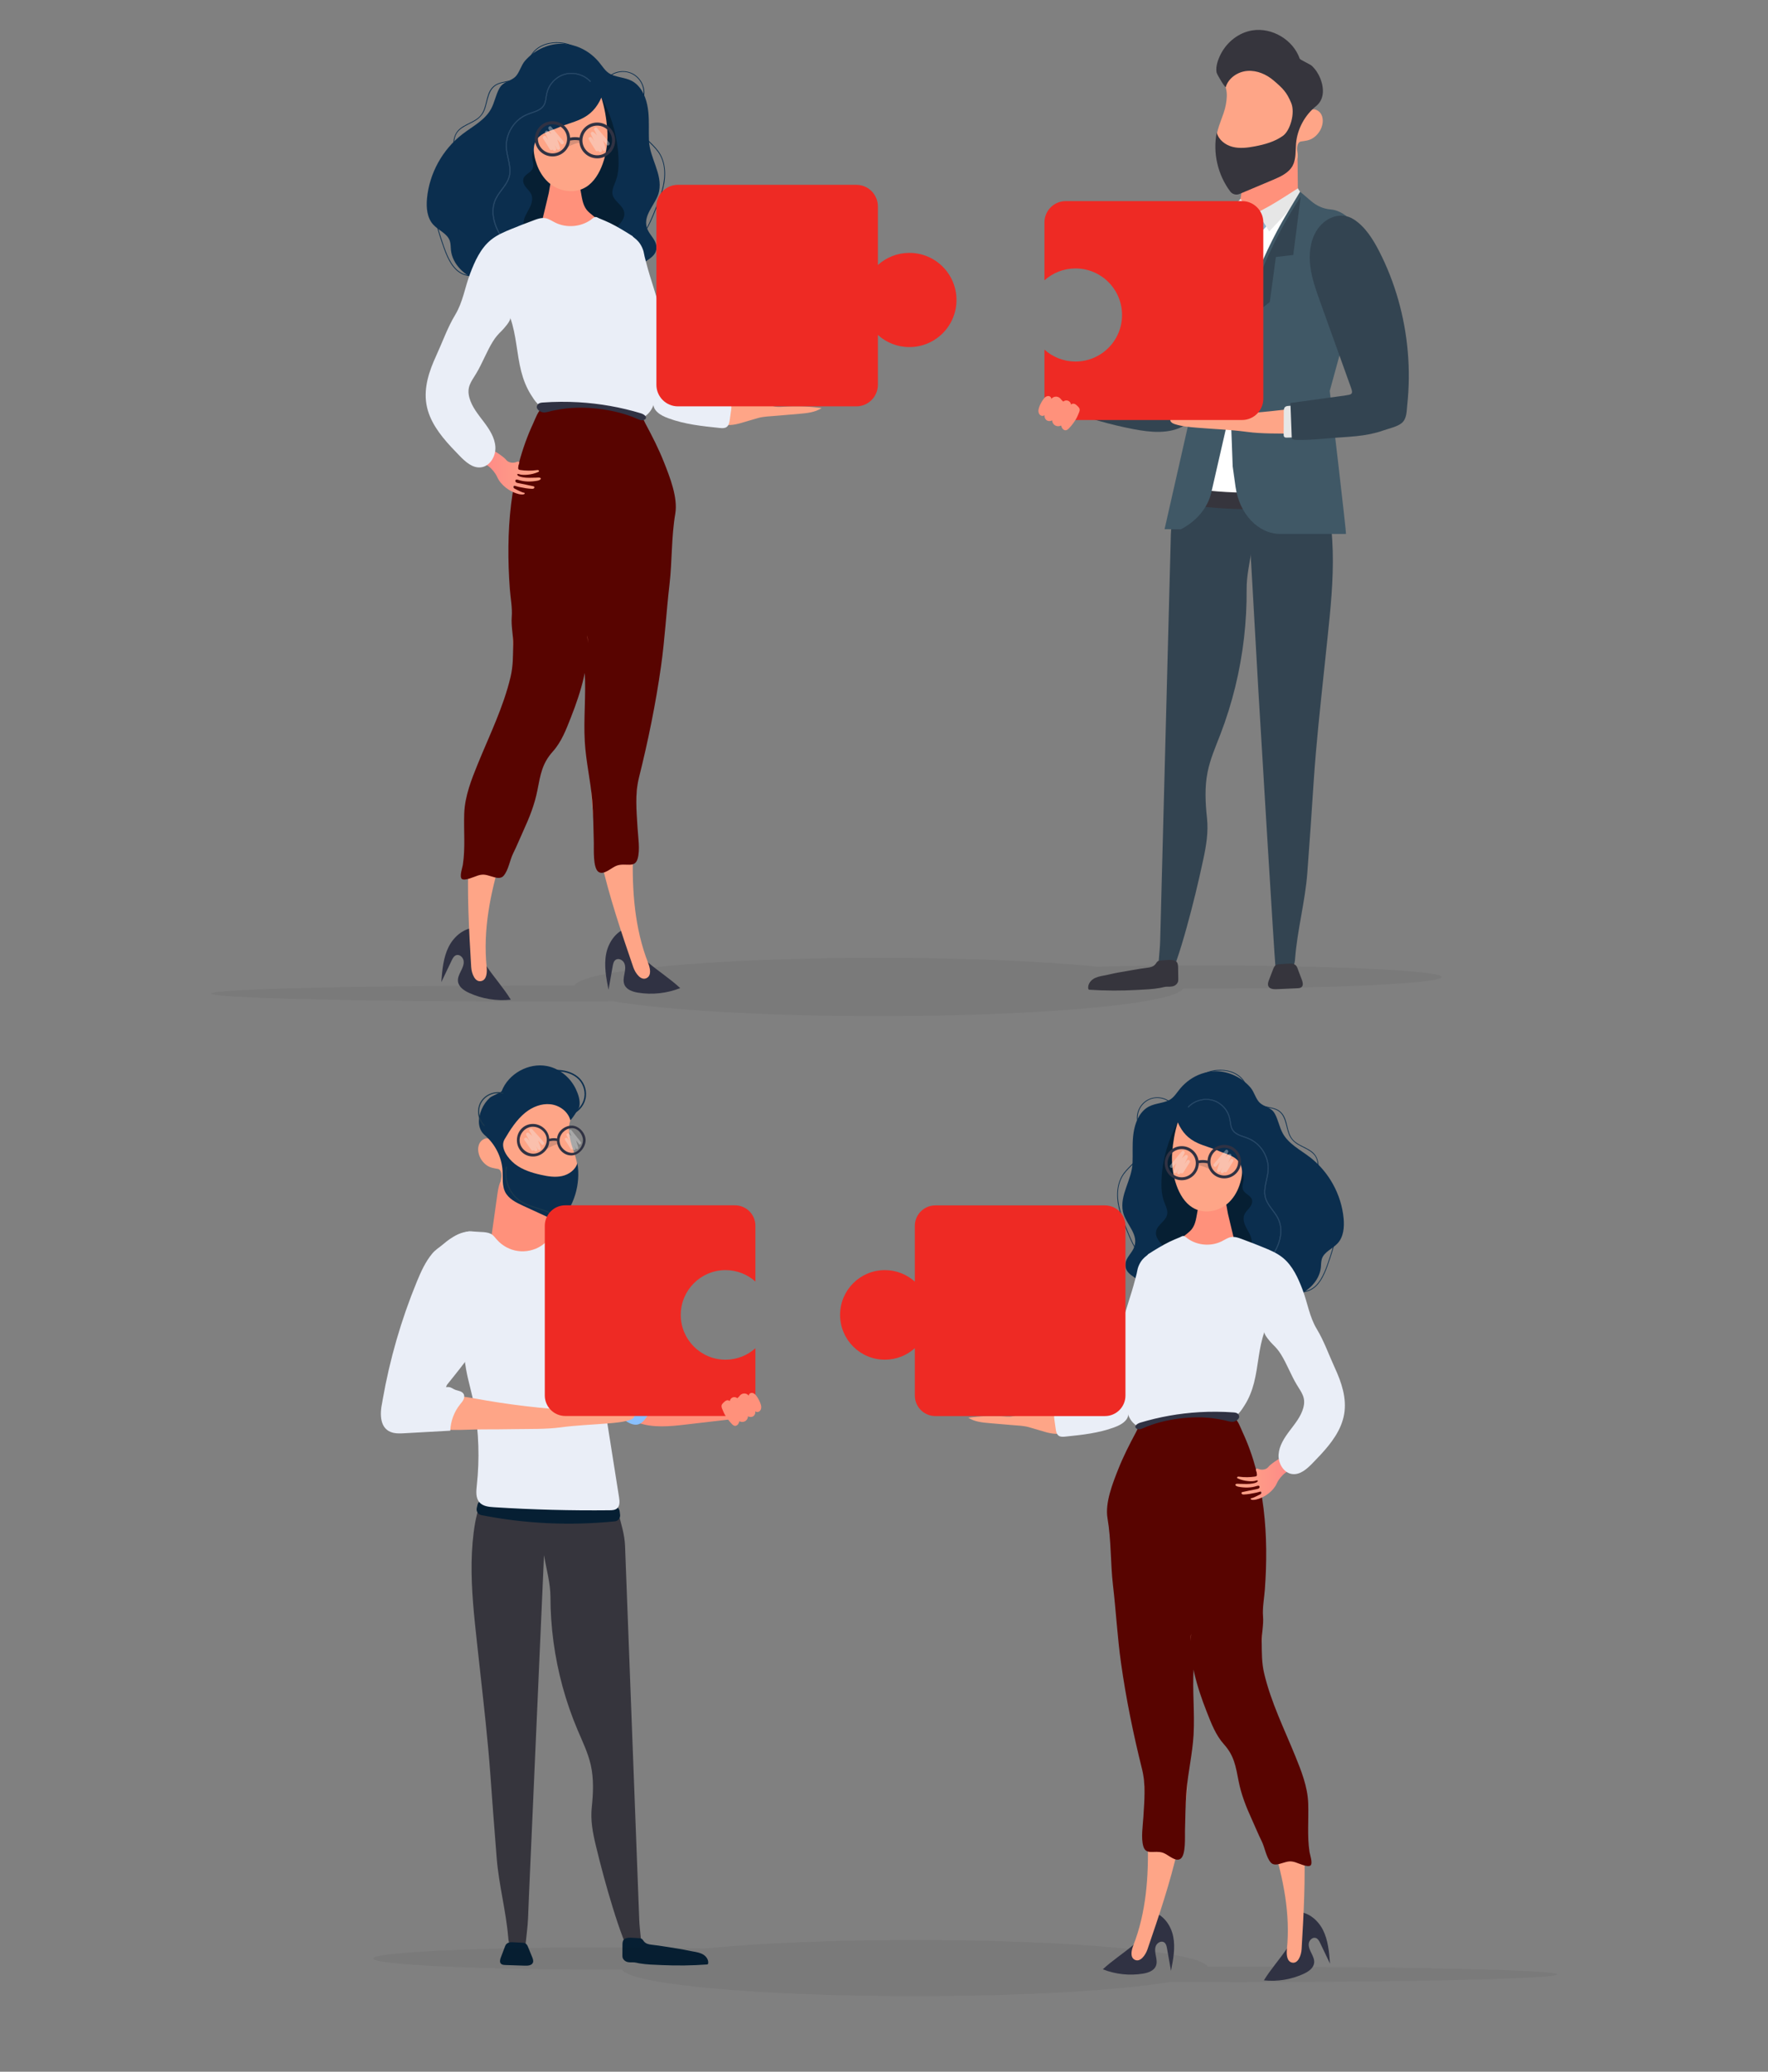 <svg width="1400" height="1640" viewBox="0 0 1400 1640" fill="none" xmlns="http://www.w3.org/2000/svg">
<rect x="0" y="0" width="1400" height="1640" fill="#808080" stroke="none"/>
<g clip-path="url(#clip0_83_1875)">
<path d="M480.221 1105.18C486.398 1113.28 493.4 1121.96 505.142 1126.22C516.93 1130.5 530.363 1129.19 542.658 1127.75C554.923 1126.32 567.188 1124.89 579.453 1123.46C582.571 1123.09 586.264 1122.34 586.682 1120.17C587.144 1117.77 583.259 1115.83 579.969 1114.6C556.107 1105.67 532.246 1096.74 508.38 1087.82C502.047 1085.45 446.605 1059.8 450.659 1072.72C451.368 1074.98 461.582 1081.06 464.047 1083.98C469.863 1090.87 474.85 1098.14 480.221 1105.18Z" fill="#FF917B"/>
<path d="M497.435 1084.63C504.428 1084.9 511.722 1085.67 513.614 1093.29C515.127 1099.39 521.295 1107.89 517.382 1113.7C515.767 1116.1 514.173 1118.51 512.57 1120.92C510.737 1123.66 508.654 1126.6 505.486 1127.53C501.368 1128.74 497.2 1126.11 493.709 1123.61C488.728 1120.05 483.714 1116.46 479.512 1112C475.309 1107.55 471.922 1102.12 470.848 1096.09C470.234 1092.65 470.569 1088.67 473.149 1086.3C475.724 1083.94 479.614 1083.93 483.105 1084.07C487.882 1084.26 492.659 1084.45 497.435 1084.63Z" fill="#89C0FF"/>
<path d="M377.715 1300.48C375.396 1279.36 373.103 1258.15 373.444 1236.87C373.613 1226.33 374.435 1215.79 376.246 1205.4C376.996 1201.09 378.323 1196.92 379.032 1192.65C379.694 1188.65 380.663 1185.09 384.501 1182.93C387.851 1181.05 391.906 1181.09 395.748 1181.19C420.689 1181.8 445.631 1182.42 470.572 1183.03C475.403 1183.15 480.672 1183.44 484.293 1186.64C487.364 1189.35 488.54 1193.56 489.571 1197.53C491.831 1206.22 494.597 1214.67 494.939 1223.68C497.502 1291.15 500.064 1358.61 502.627 1426.08C502.966 1435 503.304 1443.92 503.644 1452.85C503.983 1461.77 504.322 1470.69 504.661 1479.62C504.999 1488.54 505.339 1497.46 505.678 1506.39C505.848 1510.85 506.016 1515.31 506.186 1519.77C506.361 1524.38 506.943 1528.96 507.379 1533.56C507.446 1534.27 507.514 1534.99 507.389 1535.7C507.004 1537.87 505.414 1537.53 503.603 1537.53C501.67 1537.53 499.737 1537.52 497.803 1537.52C496.942 1537.52 496.035 1537.5 495.29 1537.08C494.32 1536.53 493.86 1535.42 493.464 1534.39C490.395 1526.4 487.753 1518.28 485.226 1510.11C482.701 1501.94 480.327 1493.73 478.086 1485.49C475.845 1477.24 473.736 1468.96 471.739 1460.66C469.334 1450.65 467.525 1440.93 468.585 1430.78C469.75 1419.63 470.292 1408.25 467.802 1397.22C465.626 1387.58 461.234 1378.6 457.369 1369.49C447.912 1347.19 441.498 1323.66 438.283 1299.72C436.697 1287.91 435.89 1276 435.878 1264.1C435.868 1253.18 432.55 1241.94 430.778 1231.06C429.989 1248.9 429.201 1266.73 428.412 1284.57C427.624 1302.4 426.835 1320.24 426.047 1338.08C425.258 1355.91 424.47 1373.75 423.681 1391.58C422.893 1409.42 422.104 1427.25 421.316 1445.09C420.528 1462.93 419.739 1480.76 418.951 1498.6C418.655 1505.29 418.395 1511.99 418.12 1518.68C417.84 1525.49 416.82 1532.36 416.176 1539.16C412.935 1539.37 409.695 1539.58 406.454 1539.79C405.857 1539.83 405.237 1539.86 404.68 1539.65C402.725 1538.9 402.596 1535.55 402.454 1533.85C400.704 1512.86 395.084 1492.44 393.359 1471.44C391.52 1449.07 389.887 1426.69 388.252 1404.31C386.292 1377.45 383.278 1351.16 380.344 1324.44C379.47 1316.45 378.592 1308.47 377.715 1300.48Z" fill="#36353D"/>
<path d="M381.178 1199.41C416.163 1206.27 451.376 1207.91 486.864 1204.33C489.473 1204.06 491.355 1201.7 491.02 1199.1C490.902 1198.18 490.788 1197.3 490.67 1196.37C490.349 1193.87 488.101 1192.08 485.596 1192.34C451.319 1195.79 417.355 1194.21 383.564 1187.58C381.101 1187.1 378.7 1188.67 378.141 1191.11C377.934 1192.03 377.735 1192.9 377.528 1193.8C376.944 1196.37 378.598 1198.9 381.178 1199.41Z" fill="#061F33"/>
<path d="M560.037 1555.11C548.108 1555.99 536.126 1556.15 524.176 1555.61C518.313 1555.35 512.204 1555.24 506.411 1554.26C504.512 1553.94 502.93 1553.37 500.969 1553.44C498.542 1553.52 496.098 1553.52 494.253 1551.7C493.656 1551.11 493.199 1550.4 493.003 1549.58C492.852 1548.95 492.854 1548.3 492.858 1547.65C492.873 1545.05 492.848 1542.45 492.904 1539.85C492.935 1538.42 492.901 1536.7 493.881 1535.53C496.054 1532.93 502.504 1534.27 505.482 1534.28C506.357 1534.28 507.281 1534.3 508.031 1534.74C508.853 1535.23 509.303 1536.13 509.905 1536.86C511.496 1538.79 513.713 1539.23 516.083 1539.49C523.339 1540.28 530.451 1541.65 537.678 1542.72C541.377 1543.27 545 1544.21 548.714 1544.83C551.61 1545.31 554.597 1545.83 557.062 1547.4C559.527 1548.97 561.35 1551.88 560.69 1554.69L560.037 1555.11Z" fill="#061F33"/>
<path d="M396.633 1549.45C397.375 1547.49 398.118 1545.53 398.86 1543.57C399.232 1542.59 399.602 1541.61 399.974 1540.63C400.285 1539.81 400.668 1539.17 401.38 1538.6C402.875 1537.41 404.639 1537.43 406.459 1537.53C408.721 1537.64 410.983 1537.76 413.245 1537.88C414.251 1537.93 415.305 1537.99 416.161 1538.51C417.25 1539.17 417.79 1540.42 418.266 1541.59C419.312 1544.15 420.358 1546.72 421.404 1549.29C421.986 1550.72 422.57 1552.33 421.95 1553.75C421.005 1555.9 418.047 1556.15 415.658 1556.07C410.486 1555.9 405.313 1555.72 400.141 1555.55C398.932 1555.5 397.599 1555.41 396.742 1554.57C395.433 1553.29 395.989 1551.14 396.633 1549.45Z" fill="#061F33"/>
<path d="M428.534 939.848C421.978 937.655 415.183 935.787 408.76 933.235C397.069 928.591 395.272 935.377 393.862 945.376C392.157 957.47 390.451 969.565 388.745 981.66C387.17 992.831 399.557 996.61 408.96 997.905C414.13 998.618 419.497 998.733 424.463 997.128C429.429 995.522 433.964 991.984 435.788 987.094C437.156 983.425 436.918 979.379 436.661 975.472C436.075 966.577 435.49 957.683 434.904 948.789C434.748 946.418 434.502 943.835 432.858 942.12C431.719 940.932 430.095 940.37 428.534 939.848Z" fill="#FF917B"/>
<path d="M439.362 866.619C443.651 868.874 446.28 872.265 448.797 876.27C449.227 876.956 449.679 877.637 450.022 878.373C450.186 878.724 450.323 879.086 450.422 879.46C450.508 879.785 450.489 880.228 450.639 880.516C450.81 880.844 451.196 881.128 451.403 881.451C451.623 881.793 451.803 882.16 451.939 882.543C452.212 883.308 451.748 884.089 451.645 884.896C451.534 885.773 451.718 886.645 451.45 887.486C450.222 891.353 450.49 895.618 451.065 899.589C451.71 904.042 453.269 908.302 454.675 912.577C456.082 916.851 457.356 921.242 457.4 925.741C457.432 928.927 456.796 932.193 455.257 935.004C454.588 936.226 453.745 937.23 453.224 938.505C452.68 939.838 452.227 941.131 451.492 942.394C448.449 947.624 443.539 951.757 437.857 953.843C430.481 956.552 421.968 955.819 415.045 952.101C409.731 949.247 404.972 944.961 400.026 941.485C398.66 940.526 397.215 939.466 396.661 937.891C396.021 936.072 396.736 934.094 396.96 932.178C397.249 929.707 397.015 925.849 394.275 925.349C391.098 924.769 388.378 924.488 385.599 922.598C382.189 920.278 379.737 916.592 378.915 912.55C378.33 909.669 378.61 906.486 380.318 904.093C381.446 902.512 383.306 901.352 385.252 901.152C386.015 901.074 387.558 901.671 388.157 901.379C388.898 901.019 389.635 899.008 390.058 898.299C392.809 893.69 395.592 889.098 398.527 884.603C403.593 876.847 409.559 869.024 418.148 865.554C424.924 862.82 432.893 863.22 439.362 866.619Z" fill="#FEA587"/>
<path d="M416.018 880.745C421.575 876.28 428.701 873.408 435.791 874.148C442.882 874.887 449.708 879.749 451.565 886.631C451.831 887.616 458.415 877.671 458.761 875.942C459.668 871.414 457.941 866.25 456.011 862.184C451.686 853.078 443.13 845.83 433.138 843.904C418.545 841.091 402.569 849.95 397.228 863.819C396.909 864.648 389.297 867.738 387.981 868.917C385.134 871.466 382.879 874.688 381.383 878.2C378.339 885.352 377.922 893.556 383.958 898.719C392.155 905.731 397.392 916.22 397.979 926.996C398.283 932.588 397.475 938.517 399.97 943.531C402.712 949.038 408.71 951.989 414.299 954.557C423.792 958.918 433.285 963.28 442.778 967.642C454.515 955.363 460.029 937.418 457.214 920.667C455.733 926.037 450.543 929.768 445.105 930.976C439.666 932.183 433.992 931.287 428.555 930.074C421.223 928.439 413.842 926.144 407.88 921.573C402.605 917.528 395.595 908.648 399.524 901.943C403.949 894.394 409.12 886.288 416.018 880.745Z" fill="#0B2E4E"/>
<path d="M348.258 997.604C349.391 990.272 353.369 983.314 359.451 979.065C364.121 975.803 370.023 974.258 375.69 974.939C379.806 975.433 386.428 974.797 389.799 977.45C391.165 978.525 392.227 979.924 393.369 981.237C393.47 981.352 393.571 981.467 393.673 981.581C397.917 986.317 403.879 989.479 410.18 990.336C416.481 991.193 423.071 989.737 428.424 986.305C432.359 983.783 435.716 980.044 436.819 975.503C437.214 973.878 445.283 974.502 446.467 974.562C450.146 974.746 453.802 975.37 457.338 976.402C458.62 976.776 459.876 977.193 461.104 977.653C463.738 978.304 466.576 979.526 467.846 979.988C472.044 981.515 476.066 983.526 479.812 985.959C487.195 990.753 493.526 997.204 497.98 1004.81C502.98 1013.35 505.667 1023.01 508.301 1032.55C513.355 1050.85 518.41 1069.15 523.464 1087.45C524.377 1090.75 525.294 1094.08 525.595 1097.49C525.884 1100.76 525.476 1104.37 523.186 1106.72C519.041 1110.98 514.375 1108.39 509.911 1106.76C504.297 1104.72 499.349 1101.17 495.129 1096.98C492.605 1094.48 490.318 1091.75 488.165 1088.93C485.423 1085.33 483.671 1080.57 482.091 1076.36C481.209 1074.01 480.429 1071.63 479.753 1069.21C479.405 1067.97 479.085 1066.72 478.793 1065.46C478.605 1064.65 478.617 1063.96 478.204 1063.23C471.38 1071.47 474.79 1087.93 476.303 1097.49C480.937 1126.77 485.57 1156.06 490.204 1185.34C490.693 1188.44 490.966 1192.15 488.548 1194.15C486.973 1195.45 484.757 1195.54 482.717 1195.56C452.143 1195.89 421.556 1195.09 391.042 1193.14C386.994 1192.88 382.526 1192.41 379.783 1189.42C376.594 1185.95 377.052 1180.6 377.562 1175.91C379.829 1155.1 379.16 1133.97 375.617 1113.33C373.908 1103.38 370.813 1093.85 369.056 1083.94C367.204 1073.51 366.236 1062.94 364.574 1052.47C362.905 1041.97 355.266 1032.15 352.214 1021.78C349.849 1013.74 346.935 1006.18 348.258 997.604Z" fill="#EAEEF7"/>
<g opacity="0.2">
<path d="M435.989 903.325C435.659 903.418 435.33 903.525 435.027 903.697C434.127 904.208 433.565 905.251 433.346 906.321C433.125 907.391 433.199 908.498 433.275 909.585C436.063 907.505 439.985 905.847 443.374 905.242C443.432 905.231 443.242 903.783 443.149 903.639C442.781 903.068 441.808 903.115 441.209 902.991C439.489 902.633 437.673 902.849 435.989 903.325Z" fill="#36353D"/>
</g>
<path d="M409.322 903.005C409.513 910.388 415.535 915.973 422.936 915.486C429.125 915.079 434.725 909.88 434.931 903.517C437.247 902.98 438.811 902.903 441.033 903.212C441.033 903.215 441.033 903.217 441.033 903.22C441.198 909.424 446.592 915.103 453.005 914.653C458.777 914.248 463.739 908.132 463.704 902.521C463.667 896.769 458.192 890.884 452.471 891.057C447.074 891.22 441.609 895.403 441.131 901.246C439.055 900.878 436.953 900.951 434.907 901.488C434.569 894.908 428.541 889.806 422.151 889.728C414.705 889.636 409.131 895.657 409.322 903.005ZM443.068 903.156C442.923 897.961 447.46 893.395 452.527 893.074C457.659 892.75 461.613 898.111 461.642 902.578C461.67 906.957 457.996 912.632 452.954 912.641C447.981 912.651 443.21 908.247 443.068 903.156ZM411.47 902.937C411.308 897.073 416.293 891.794 422.219 891.948C427.67 892.091 433.01 896.572 432.948 902.33C432.889 907.811 428.447 912.962 422.869 913.275C417.105 913.599 411.632 908.823 411.47 902.937Z" fill="#303243"/>
<path opacity="0.35" d="M449.36 901.186C449.872 901.99 450.406 902.765 450.953 903.509C450.237 901.971 449.496 900.428 448.726 898.876C448.132 897.678 449.446 896.627 450.44 897.444C451.231 898.095 451.934 898.804 452.58 899.555C452.034 898.36 451.444 897.181 450.795 896.017C450.192 894.933 451.622 893.589 452.434 894.599C454.931 897.699 457.393 900.899 459.894 903.985C460.774 905.071 459.293 906.743 458.421 905.649C457.642 904.67 456.876 903.685 456.109 902.699C456.766 904.509 457.348 906.352 457.861 908.21C458.197 909.426 456.601 910.272 456.028 909.157C455.515 908.16 454.998 907.156 454.453 906.171C454.834 907.041 455.211 907.911 455.589 908.777C456.094 909.934 454.948 911.04 454.042 910.218C453.844 910.039 453.651 909.852 453.456 909.666C453.028 910.08 452.31 910.161 451.901 909.481C450.496 907.144 449.011 904.788 447.405 902.406C446.563 901.158 448.572 899.948 449.36 901.186Z" fill="#F2F2F2"/>
<path opacity="0.35" d="M417.521 901.126C418.131 902.024 418.787 902.888 419.474 903.714C418.572 902.005 417.668 900.281 416.771 898.544C416.079 897.204 417.598 896.036 418.817 896.959C419.788 897.694 420.681 898.491 421.512 899.33C420.805 898 420.054 896.679 419.252 895.371C418.505 894.153 420.259 892.673 421.301 893.818C424.429 897.252 427.547 900.699 430.574 904.204C431.581 905.371 429.974 907.201 428.936 906.018C428.007 904.96 427.047 903.891 426.066 902.812C426.921 904.793 427.673 906.795 428.316 908.82C428.737 910.145 426.799 911.113 426.056 909.897C425.39 908.81 424.71 907.714 423.992 906.635C424.496 907.591 424.995 908.542 425.49 909.488C426.152 910.754 424.685 912.008 423.494 911.119C423.233 910.925 422.98 910.721 422.724 910.52C422.167 910.989 421.232 911.095 420.704 910.346C418.889 907.769 417.052 905.147 415.272 902.486C414.338 901.092 416.579 899.742 417.521 901.126Z" fill="#F2F2F2"/>
<path d="M440.332 963.867C431.585 956.619 419.064 957.085 410.162 950.092C402.365 943.967 398.628 933.515 400.562 923.834C400.686 923.215 401.631 923.477 401.508 924.095C399.435 934.465 404.233 945.683 413.376 951.106C422.116 956.291 433.028 956.547 441.026 963.173C441.511 963.577 440.814 964.267 440.332 963.867Z" fill="#19384F"/>
<path d="M398.125 865.854C391.892 864.26 384.851 866.909 381.47 872.466C377.985 878.193 379.088 885.912 383.681 890.68C384.072 891.087 383.453 891.707 383.061 891.3C378.203 886.256 377.024 878.086 380.713 872.024C384.298 866.131 391.744 863.319 398.358 865.009C398.904 865.149 398.673 865.994 398.125 865.854Z" fill="#19384F"/>
<path d="M406.283 858.354C410.011 853.933 415.163 851.239 420.641 849.61C426.814 847.774 433.582 846.855 440.014 846.879C446.241 846.902 452.665 848.305 457.579 852.331C462.107 856.04 464.55 861.897 463.986 867.73C463.377 874.033 459.212 879.522 453.473 882.087C452.792 882.391 452.198 881.385 452.883 881.078C457.925 878.825 461.733 874.261 462.678 868.766C463.682 862.923 461.321 856.884 456.754 853.156C451.983 849.263 445.664 848.021 439.648 848.048C433.886 848.074 427.951 848.865 422.377 850.337C416.557 851.874 411.048 854.509 407.108 859.179C406.624 859.755 405.8 858.925 406.283 858.354Z" fill="#0B2E4E"/>
<path d="M333.564 1115.12C333.555 1108.22 339.221 1099.66 347.337 1101.76C350.426 1102.56 353.538 1103.29 356.666 1103.94C362.876 1105.24 369.07 1105.79 375.267 1106.94C382.072 1108.2 388.899 1109.35 395.742 1110.39C409.429 1112.46 423.184 1114.09 436.976 1115.26C447.677 1116.17 458.4 1116.81 469.133 1117.18C474.569 1117.36 480.008 1117.48 485.447 1117.52C487.711 1117.54 490.763 1116.99 492.942 1117.56C494.917 1118.08 496.074 1118.55 498.283 1118.44C499.945 1118.35 502.028 1118.95 502.28 1120.59C502.543 1122.31 500.607 1123.48 498.956 1124.01C493.467 1125.8 487.656 1126.29 481.904 1126.77C469.33 1127.82 456.518 1128.25 444.015 1129.93C432.19 1131.52 419.8 1131.11 407.839 1131.33C399.274 1131.47 390.708 1131.54 382.143 1131.53C374.071 1131.52 366.17 1132.14 358.057 1131.94C352.613 1131.8 346.935 1131.48 342.218 1128.96C336.993 1126.17 333.572 1120.7 333.564 1115.12Z" fill="#FEA587"/>
<path d="M302.657 1110.18C302.764 1109.5 302.881 1108.82 302.999 1108.15C308.595 1076.15 317.676 1044.76 330.031 1014.71C333.289 1006.79 336.844 998.846 342.336 992.271C344.882 989.223 347.859 987.556 350.798 985.059C354.26 982.118 357.917 979.319 362.117 977.515C363.896 976.751 365.799 976.194 367.731 975.894C368.014 975.754 368.297 975.614 368.585 975.479C372.751 973.525 378.722 975.948 381.889 978.864C385.212 981.922 388.667 983.694 389.462 988.143C390.083 989.961 391.926 993.885 392.497 995.653C395.304 1004.35 394.295 1012.72 393.616 1021.97C392.654 1035.09 387.748 1047.68 381.163 1059.07C374.577 1070.46 366.326 1080.78 358.108 1091.06C356.737 1092.77 355.361 1094.49 353.976 1096.2C353.699 1096.83 353.427 1097.46 353.165 1098.1C355.072 1097.93 356.016 1097.93 357.535 1098.67C358.701 1099.25 359.632 1099.92 360.919 1100.34C363.128 1101.07 366.066 1101.34 367.221 1103.69C367.888 1105.05 367.63 1106.71 366.962 1108.07C366.293 1109.42 365.259 1110.56 364.312 1111.74C359.594 1117.62 356.833 1125.04 356.56 1132.57C344.425 1133.24 332.29 1133.92 320.155 1134.59C317.244 1134.75 314.287 1134.91 311.447 1134.25C300.446 1131.69 300.663 1119.38 302.657 1110.18Z" fill="#EAEEF7"/>
<path d="M539.057 1040.91C539.057 1060.49 554.932 1076.37 574.516 1076.37C583.611 1076.37 591.904 1072.94 598.181 1067.31V1104.69C598.181 1113.65 590.916 1120.92 581.954 1120.92H447.632C438.669 1120.92 431.405 1113.65 431.405 1104.69V970.367C431.405 961.405 438.669 954.141 447.632 954.141H581.953C590.916 954.141 598.18 961.405 598.18 970.367V1014.5C591.904 1008.88 583.61 1005.45 574.516 1005.45C554.933 1005.45 539.057 1021.32 539.057 1040.91Z" fill="#EE2A24"/>
<path d="M579.484 1127.22C580.179 1127.94 580.992 1128.67 581.991 1128.74C582.903 1128.8 583.777 1128.28 584.352 1127.56C584.926 1126.85 585.248 1125.97 585.54 1125.11C586.923 1125.86 588.697 1125.83 590.055 1125.04C591.413 1124.24 592.307 1122.71 592.328 1121.13C593.569 1121.96 595.313 1121.94 596.533 1121.09C597.754 1120.23 598.372 1118.6 598.025 1117.15C598.863 1118 600.335 1117.97 601.296 1117.27C602.258 1116.58 602.742 1115.35 602.784 1114.17C602.826 1112.98 602.48 1111.81 602.055 1110.7C601.327 1108.8 600.357 1106.99 599.176 1105.32C598.629 1104.55 598.023 1103.8 597.236 1103.28C596.449 1102.76 595.45 1102.49 594.543 1102.75C593.636 1103.01 592.887 1103.89 592.962 1104.84C592.097 1103.74 590.706 1103.08 589.31 1103.1C587.914 1103.12 586.543 1103.82 585.71 1104.94C585.427 1105.32 585.23 1105.63 584.853 1105.91C584.741 1106 583.844 1106.83 583.889 1106.88C582.902 1106.02 581.426 1105.75 580.2 1106.22C578.975 1106.69 578.054 1107.88 577.899 1109.18C577.288 1108.42 576.121 1108.3 575.207 1108.65C574.292 1108.99 573.569 1109.7 572.875 1110.39C572.444 1110.82 572.008 1111.25 571.702 1111.78C570.98 1113.02 571.466 1114.46 572.029 1115.66C572.595 1116.87 572.967 1118.09 573.622 1119.28C575.217 1122.16 577.191 1124.84 579.484 1127.22Z" fill="#FF917B"/>
<path opacity="0.05" d="M980.244 1556.89C972.197 1556.89 964.239 1556.9 956.384 1556.92C950.597 1545.15 848.97 1535.78 724.443 1535.78C659.272 1535.78 600.371 1538.35 558.198 1542.48C534.089 1541.92 507.022 1541.6 478.421 1541.6C377.416 1541.6 295.535 1545.54 295.535 1550.39C295.535 1555.24 377.416 1559.17 478.421 1559.17C483.177 1559.17 487.89 1559.16 492.554 1559.14C498.9 1570.86 600.293 1580.17 724.443 1580.17C810.977 1580.17 886.453 1575.65 926.396 1568.94C943.749 1569.03 961.765 1569.08 980.245 1569.08C1119.89 1569.08 1233.09 1566.35 1233.09 1562.98C1233.09 1559.62 1119.89 1556.89 980.244 1556.89Z" fill="black"/>
<path d="M927.536 872.948C921.175 867.1 910.982 867.213 904.94 873.45C902.071 876.412 900.337 880.397 900.265 884.528C900.182 889.214 901.957 893.674 903.29 898.089C904.643 902.569 905.541 907.268 903.76 911.768C902.205 915.699 899.132 918.79 896.194 921.725C893.227 924.689 890.158 927.649 888.108 931.354C885.822 935.485 884.793 940.211 884.662 944.906C884.365 955.543 888.682 965.615 892.616 975.273C896.226 984.136 900.356 993.116 907.952 999.288C915.619 1005.52 925.33 1008.83 934.413 1012.39C944.76 1016.45 955.29 1020.26 966.23 1022.37C971.502 1023.39 976.864 1024 982.237 1024.01C987.693 1024.02 993.008 1023.25 998.348 1022.19C1003.84 1021.1 1009.38 1020.03 1015 1020.73C1020.28 1021.39 1025.45 1023.21 1030.82 1023.03C1034.98 1022.88 1038.81 1021.28 1041.86 1018.46C1044.8 1015.74 1046.9 1012.21 1048.58 1008.61C1050.48 1004.56 1051.88 1000.3 1053.3 996.063C1055.07 990.787 1056.72 985.452 1057.74 979.974C1059.66 969.657 1058.81 959.142 1054.3 949.588C1052.15 945.046 1048.96 941.136 1046.7 936.663C1045.52 934.313 1044.77 931.86 1044.51 929.24C1044.27 926.795 1044.31 924.33 1044.07 921.884C1043.66 917.75 1042.15 914.216 1038.83 911.63C1035.79 909.262 1032.13 907.888 1028.8 906.001C1027.11 905.039 1025.47 903.94 1024.11 902.523C1022.69 901.032 1021.7 899.218 1020.98 897.298C1019.58 893.58 1019.11 889.591 1017.74 885.869C1016.42 882.312 1014.17 879.461 1010.61 877.963C1006.66 876.302 1002.27 876.26 998.269 874.756C989.569 871.482 989.493 861.062 984.333 854.604C979.473 848.521 971.217 846.347 963.715 846.986C954.681 847.757 946.834 852.771 940.205 858.661C936.597 861.865 933.272 865.371 929.964 868.879C929.71 869.148 930.115 869.555 930.369 869.285C936.887 862.374 943.628 855.246 952.227 850.923C959.483 847.276 968.199 846.166 975.884 849.196C979.595 850.659 982.862 853.157 985.014 856.539C987.2 859.976 988.302 863.948 990.109 867.574C991.843 871.052 994.298 873.838 997.987 875.26C1001.89 876.765 1006.18 876.827 1010.08 878.362C1018.4 881.643 1017.81 891.25 1020.75 898.278C1022.17 901.649 1024.55 904.107 1027.65 905.989C1030.84 907.925 1034.37 909.245 1037.46 911.341C1039.05 912.416 1040.5 913.722 1041.53 915.354C1042.82 917.41 1043.31 919.808 1043.53 922.197C1043.73 924.54 1043.7 926.897 1043.94 929.238C1044.16 931.47 1044.7 933.605 1045.6 935.66C1047.53 940.065 1050.65 943.814 1052.89 948.054C1055.29 952.587 1056.9 957.523 1057.68 962.589C1059.35 973.47 1056.6 984.249 1053.21 994.527C1051.79 998.83 1050.39 1003.17 1048.54 1007.32C1046.91 1011.01 1044.89 1014.65 1042.01 1017.52C1038.89 1020.63 1034.9 1022.38 1030.48 1022.46C1025.23 1022.56 1020.17 1020.8 1015 1020.16C1009.82 1019.52 1004.69 1020.36 999.619 1021.35C994.203 1022.41 988.84 1023.36 983.305 1023.43C972.543 1023.57 961.916 1021.24 951.702 1018.01C946.604 1016.4 941.584 1014.56 936.599 1012.63C931.738 1010.74 926.863 1008.86 922.085 1006.78C917.798 1004.9 913.584 1002.78 909.806 999.999C905.814 997.06 902.556 993.353 899.946 989.15C897.425 985.092 895.474 980.714 893.656 976.306C891.659 971.463 889.646 966.601 888.035 961.614C884.992 952.185 883.546 941.346 888.306 932.2C892.105 924.899 899.931 920.73 903.646 913.403C905.503 909.741 905.683 905.768 904.856 901.795C903.911 897.248 901.964 892.965 901.165 888.382C900.384 883.904 901.126 879.475 903.784 875.73C906.42 872.014 910.578 869.549 915.141 869.224C919.504 868.914 923.905 870.387 927.13 873.352C927.402 873.603 927.809 873.199 927.536 872.948Z" fill="#0B2E4E"/>
<path d="M951.458 849.973C955.368 848.622 959.497 847.932 963.648 848.038C973.791 848.295 983.568 853.285 990.187 860.897C993.126 864.277 994.408 870.009 997.464 872.892C1001.45 876.648 1006.52 876.151 1009.61 881.875C1012.22 886.727 1013.11 892.371 1015.77 897.195C1020.4 905.561 1029.53 910.153 1037.13 915.964C1052.24 927.53 1062.2 945.578 1063.95 964.526C1064.59 971.439 1063.94 979.062 1059.26 984.191C1055.28 988.552 1048.68 990.819 1046.78 996.41C1046.05 998.58 1046.17 1000.93 1045.94 1003.21C1044.86 1014.04 1035.63 1022.66 1025.38 1026.34C1013.78 1030.5 1002.52 1029.02 990.687 1028.54C978.863 1028.06 967.325 1031.85 955.664 1031.65C944.408 1031.45 932.612 1029.05 921.374 1027.88C917.595 1027.48 913.147 1027.02 909.918 1024.81C906.422 1022.42 906.65 1019.4 904.489 1016.41C900.458 1010.84 890.183 1009.19 891.233 1000.2C891.755 995.733 895.626 992.486 897.581 988.438C902.893 977.435 891.19 969.19 889.169 959.074C886.525 945.848 896.27 934.048 896.797 920.819C897.083 913.66 896.559 906.467 897.288 899.34C898.04 891.998 900.297 884.107 905.78 878.848C910.986 873.854 916.822 874.024 923.168 871.995C929.081 870.104 930.699 866.309 934.556 861.705C939.03 856.365 944.861 852.252 951.458 849.973Z" fill="#0B2E4E"/>
<g opacity="0.2">
<path d="M941.218 876.493C946.134 871.357 953.926 869.241 960.731 871.423C967.54 873.605 972.607 879.726 973.722 886.742C974.251 890.073 974.424 893.564 976.946 896.096C979.266 898.427 982.571 899.408 985.6 900.444C988.876 901.563 991.91 902.982 994.59 905.209C997.223 907.398 999.405 910.127 1001 913.154C1002.6 916.177 1003.61 919.515 1003.89 922.926C1004.19 926.654 1003.43 930.314 1002.63 933.936C1001.86 937.449 1001.01 941.034 1001.21 944.658C1001.39 948.069 1002.66 951.141 1004.5 953.982C1006.35 956.836 1008.6 959.41 1010.43 962.278C1012.37 965.333 1013.61 968.705 1013.89 972.329C1014.48 979.604 1011.79 986.82 1007.91 992.862C999.25 1006.36 984.064 1016.59 981.285 1033.34C980.965 1035.26 980.86 1037.2 980.961 1039.15C980.981 1039.51 981.555 1039.54 981.535 1039.17C981.075 1030.41 985.204 1022.29 990.309 1015.45C995.348 1008.7 1001.5 1002.85 1006.45 996.022C1010.72 990.122 1014.02 983.313 1014.49 975.942C1014.7 972.594 1014.27 969.207 1013.05 966.075C1011.77 962.823 1009.62 960.04 1007.54 957.27C1005.37 954.378 1003.16 951.36 1002.25 947.801C1001.27 943.945 1001.92 939.946 1002.74 936.124C1003.51 932.5 1004.48 928.861 1004.53 925.133C1004.58 921.887 1003.94 918.649 1002.76 915.628C1000.37 909.511 995.691 904.233 989.721 901.425C986.525 899.921 982.975 899.26 979.873 897.544C978.237 896.637 976.789 895.408 975.909 893.731C975.022 892.039 974.768 890.111 974.514 888.244C974.037 884.727 973.113 881.495 971.076 878.542C969.199 875.821 966.661 873.547 963.714 872.042C957.707 868.971 950.32 869.471 944.612 872.999C943.224 873.858 941.959 874.89 940.83 876.069C940.576 876.335 940.962 876.76 941.218 876.493Z" fill="#7BA5D5"/>
<path d="M981.274 1039.53C981.207 1039.53 981.139 1039.51 981.078 1039.48C980.951 1039.42 980.873 1039.3 980.866 1039.15C980.764 1037.2 980.873 1035.24 981.19 1033.33C983.025 1022.27 990.354 1013.93 997.441 1005.87C1001.1 1001.72 1004.88 997.416 1007.83 992.813C1010.91 988.003 1014.45 980.549 1013.8 972.338C1013.52 968.857 1012.36 965.49 1010.34 962.332C1009.41 960.865 1008.35 959.45 1007.32 958.082C1006.34 956.779 1005.32 955.43 1004.42 954.036C1002.36 950.868 1001.28 947.803 1001.11 944.665C1000.93 941.203 1001.69 937.759 1002.43 934.428L1002.54 933.916C1003.4 930.036 1004.08 926.53 1003.79 922.935C1003.52 919.626 1002.53 916.258 1000.92 913.199C999.316 910.163 997.106 907.426 994.529 905.284C992.178 903.33 989.331 901.821 985.569 900.535C985.326 900.452 985.082 900.37 984.837 900.287C981.981 899.323 979.028 898.324 976.878 896.165C974.668 893.946 974.24 890.967 973.826 888.086C973.763 887.65 973.698 887.199 973.628 886.758C972.499 879.653 967.425 873.67 960.702 871.515C954.026 869.374 946.223 871.402 941.287 876.56C941.194 876.657 941.077 876.694 940.956 876.665C940.821 876.632 940.708 876.52 940.667 876.378C940.627 876.244 940.662 876.108 940.761 876.004C941.904 874.809 943.183 873.771 944.562 872.919C947.403 871.163 950.682 870.137 954.045 869.952C957.464 869.764 960.821 870.458 963.757 871.958C966.679 873.451 969.236 875.709 971.154 878.489C972.989 881.149 974.054 884.155 974.609 888.233L974.618 888.298C974.866 890.133 975.124 892.031 975.993 893.688C976.779 895.185 978.099 896.454 979.919 897.462C981.638 898.414 983.53 899.051 985.36 899.668C986.825 900.161 988.339 900.671 989.761 901.34C995.614 904.093 1000.39 909.289 1002.85 915.595C1004.08 918.723 1004.67 921.934 1004.63 925.137C1004.58 928.245 1003.9 931.329 1003.24 934.311C1003.1 934.923 1002.96 935.535 1002.83 936.146C1002.07 939.716 1001.34 943.853 1002.35 947.78C1003.28 951.442 1005.68 954.643 1007.61 957.215L1007.93 957.64C1009.89 960.247 1011.92 962.945 1013.14 966.042C1014.32 969.07 1014.81 972.403 1014.59 975.95C1014.17 982.491 1011.46 989.263 1006.52 996.079C1003.95 999.636 1001 1002.98 998.149 1006.21C995.521 1009.19 992.802 1012.27 990.386 1015.51C984.101 1023.94 981.237 1031.67 981.631 1039.16C981.639 1039.3 981.586 1039.41 981.484 1039.47C981.423 1039.51 981.349 1039.53 981.274 1039.53ZM955.222 870.48C957.098 870.48 958.97 870.757 960.761 871.332C964.099 872.402 967.098 874.434 969.435 877.208C971.749 879.955 973.264 883.246 973.817 886.727C973.887 887.169 973.952 887.62 974.015 888.057C974.424 890.907 974.849 893.854 977.014 896.028C979.133 898.156 982.063 899.147 984.898 900.105C985.144 900.188 985.388 900.27 985.631 900.354C989.415 901.647 992.281 903.167 994.65 905.136C997.248 907.295 999.473 910.052 1001.09 913.11C1002.71 916.191 1003.71 919.584 1003.98 922.919C1004.27 926.541 1003.59 930.061 1002.73 933.957L1002.61 934.468C1001.88 937.787 1001.12 941.218 1001.3 944.654C1001.47 947.757 1002.54 950.792 1004.58 953.931C1005.48 955.32 1006.49 956.665 1007.47 957.966C1008.5 959.337 1009.56 960.754 1010.5 962.227C1012.54 965.413 1013.71 968.81 1013.99 972.322C1014.65 980.585 1011.09 988.081 1007.99 992.914C1005.03 997.53 1001.24 1001.84 997.582 1006C990.513 1014.04 983.202 1022.35 981.377 1033.36C981.062 1035.26 980.953 1037.2 981.055 1039.14C981.06 1039.24 981.117 1039.29 981.163 1039.31C981.232 1039.35 981.321 1039.35 981.378 1039.31C981.421 1039.28 981.441 1039.23 981.438 1039.17C981.042 1031.63 983.918 1023.85 990.231 1015.39C992.652 1012.15 995.373 1009.06 998.004 1006.08C1000.85 1002.85 1003.8 999.514 1006.37 995.965C1011.28 989.178 1013.98 982.44 1014.39 975.935C1014.62 972.417 1014.13 969.111 1012.96 966.109C1011.75 963.036 1009.73 960.349 1007.78 957.752L1007.46 957.327C1005.52 954.741 1003.11 951.524 1002.16 947.824C1001.15 943.858 1001.88 939.695 1002.64 936.103C1002.77 935.492 1002.91 934.879 1003.05 934.266C1003.71 931.293 1004.39 928.22 1004.44 925.131C1004.48 921.953 1003.89 918.768 1002.67 915.662C1000.22 909.402 995.487 904.243 989.679 901.51C988.267 900.846 986.758 900.337 985.299 899.846C983.46 899.227 981.559 898.586 979.827 897.626C977.973 896.6 976.627 895.304 975.824 893.774C974.939 892.087 974.679 890.172 974.428 888.321L974.419 888.255C973.869 884.209 972.814 881.229 970.997 878.595C969.097 875.841 966.564 873.604 963.67 872.125C957.773 869.111 950.49 869.477 944.663 873.079C943.298 873.922 942.032 874.95 940.899 876.134C940.833 876.203 940.836 876.274 940.85 876.323C940.872 876.397 940.934 876.46 941.001 876.477C941.054 876.49 941.104 876.473 941.148 876.426C944.81 872.601 950.035 870.48 955.222 870.48Z" fill="#EAEEF7"/>
</g>
<path d="M984.218 999.583C984.745 995.155 985.026 992.525 987.556 989.609C989.561 987.298 991.526 986.032 991.206 982.321C990.889 978.651 988.767 975.491 987.056 972.282C985.345 969.074 983.978 965.195 985.27 961.773C986.098 959.581 987.874 957.984 989.332 956.199C990.791 954.414 992.019 952.045 991.405 949.775C990.431 946.174 985.616 945.198 984.275 941.732C983.205 938.965 984.79 935.882 984.788 932.893C984.787 928.695 981.538 925.123 977.841 923.621C973.274 921.765 968.975 922.8 964.361 922.78C959.104 922.756 953.854 920.948 948.589 920.948C943.136 920.376 942.657 919.628 940.281 914.356C938.346 910.061 936.758 905.598 935.434 901.05C934.827 898.967 931.461 890.447 932.457 888.605C925.031 902.341 920.564 917.457 919.771 933.367C919.474 939.342 919.705 945.476 921.72 951.065C922.689 953.754 924.074 956.343 924.337 959.209C924.996 966.406 915.904 968.832 915.349 975.624C914.859 981.611 921.834 985.372 923.151 991.218C923.986 994.921 922.39 998.712 922.149 1002.51C921.658 1010.23 927.231 1017.5 934.172 1019.9C941.113 1022.3 948.923 1020.42 955.106 1016.31C958.627 1013.96 962.221 1010.78 966.351 1011.29C968.825 1011.6 971.03 1013.23 973.51 1013.47C976.635 1013.76 979.641 1011.7 981.42 1008.97C983.282 1006.1 983.829 1002.85 984.218 999.583Z" fill="#061F33"/>
<path d="M956.991 945.368C960.016 944.584 965.861 946.071 968.372 948.305C971.43 951.025 971.45 957.097 972.359 960.892C973.84 967.075 975.318 973.259 976.798 979.441C977.607 982.823 978.356 986.657 976.586 989.598C974.632 992.846 970.518 993.55 966.902 993.943C962.433 994.428 957.963 994.915 953.494 995.4C949.066 995.882 944.426 996.332 940.311 994.534C936.195 992.736 932.899 987.891 934.214 983.385C935.548 978.817 940.572 976.869 943.538 973.264C946.927 969.146 947.345 963.27 948.392 957.919C949.436 952.569 951.982 946.665 956.991 945.368Z" fill="#FF917B"/>
<path d="M972.502 952.388C976.55 948.739 979.512 943.898 981.345 938.634C983.728 931.789 985.407 923.388 979.378 917.911C975.442 914.336 969.782 913.248 965.117 911.152C959.767 908.748 954.036 907.411 948.677 905.011C940.897 901.527 936.156 896.389 932.631 888.531C930.236 895.954 928.845 904.325 928.232 912.179C927.542 921.041 928.664 930.076 931.647 938.395C934.136 945.335 938.082 952.016 944.105 955.808C952.846 961.313 964.757 959.37 972.502 952.388Z" fill="#FEA587"/>
<g opacity="0.2">
<path d="M955.343 920.174C955.675 920.252 956.006 920.341 956.312 920.492C957.22 920.941 957.8 921.889 958.046 922.873C958.292 923.856 958.248 924.886 958.204 925.898C955.1 924.028 951.623 922.779 948.038 922.25C947.979 922.241 948.127 920.841 948.214 920.698C948.56 920.136 949.522 920.154 950.114 920.017C951.815 919.624 953.65 919.78 955.343 920.174Z" fill="#36353D"/>
</g>
<path d="M969.441 906.316C962.402 906.316 956.647 911.803 956.212 918.732C953.859 918.213 951.416 918.18 949.052 918.639C948.016 912.227 942.457 907.33 935.753 907.33C928.311 907.33 922.277 913.364 922.277 920.806C922.277 928.248 928.311 934.282 935.753 934.282C943.194 934.282 949.228 928.248 949.228 920.806C949.228 920.804 949.228 920.8 949.228 920.798C951.763 920.38 953.587 920.418 956.251 920.911C956.921 927.606 962.572 932.833 969.442 932.833C976.764 932.833 982.701 926.897 982.701 919.575C982.699 912.253 976.763 906.316 969.441 906.316ZM935.753 931.964C929.591 931.964 924.595 926.968 924.595 920.807C924.595 914.646 929.591 909.65 935.753 909.65C941.913 909.65 946.91 914.645 946.91 920.807C946.909 926.967 941.913 931.964 935.753 931.964ZM969.441 930.552C963.379 930.552 958.464 925.636 958.464 919.575C958.464 913.513 963.379 908.598 969.441 908.598C975.502 908.598 980.418 913.514 980.418 919.575C980.418 925.637 975.503 930.552 969.441 930.552Z" fill="#303243"/>
<path opacity="0.35" d="M939.822 918.788C939.252 919.715 938.639 920.607 937.993 921.471C938.822 919.701 939.652 917.931 940.481 916.161C941.121 914.795 939.595 913.63 938.433 914.58C937.508 915.338 936.661 916.165 935.871 917.04C936.525 915.664 937.218 914.305 937.961 912.968C938.653 911.724 936.9 910.215 935.913 911.388C932.838 915.043 929.762 918.697 926.686 922.352C925.611 923.628 927.448 925.482 928.53 924.196C929.499 923.045 930.467 921.894 931.436 920.743C930.623 922.829 929.9 924.95 929.278 927.106C928.872 928.516 930.94 929.415 931.662 928.111C932.308 926.945 932.959 925.777 933.641 924.632C933.169 925.64 932.696 926.648 932.224 927.656C931.593 929.004 933.118 930.22 934.272 929.236C934.524 929.022 934.768 928.799 935.014 928.577C935.577 929.03 936.496 929.087 936.989 928.292C938.684 925.562 940.378 922.833 942.073 920.104C942.957 918.67 940.707 917.364 939.822 918.788Z" fill="#F2F2F2"/>
<path opacity="0.35" d="M974.309 917.924C973.738 918.852 973.125 919.744 972.479 920.607C973.309 918.837 974.138 917.067 974.967 915.297C975.607 913.932 974.081 912.766 972.919 913.717C971.994 914.475 971.148 915.301 970.357 916.176C971.011 914.8 971.704 913.442 972.447 912.105C973.14 910.861 971.387 909.352 970.399 910.525C967.324 914.179 964.249 917.834 961.172 921.489C960.098 922.765 961.934 924.619 963.017 923.333C963.985 922.182 964.954 921.031 965.922 919.879C965.109 921.965 964.386 924.087 963.765 926.243C963.358 927.652 965.426 928.552 966.148 927.248C966.794 926.081 967.445 924.914 968.128 923.768C967.655 924.777 967.183 925.785 966.71 926.793C966.079 928.14 967.604 929.356 968.758 928.373C969.01 928.158 969.255 927.935 969.5 927.714C970.063 928.167 970.982 928.224 971.476 927.429C973.17 924.699 974.864 921.97 976.559 919.24C977.442 917.806 975.193 916.5 974.309 917.924Z" fill="#F2F2F2"/>
<path d="M1026.19 1513.48C1035.29 1512.96 1043.55 1519.71 1047.63 1527.86C1051.71 1536.01 1052.48 1545.37 1053.17 1554.46C1050.57 1549.01 1047.97 1543.57 1045.36 1538.12C1044.6 1536.52 1043.68 1534.78 1042.02 1534.18C1039.47 1533.24 1036.71 1535.78 1036.36 1538.48C1036 1541.19 1037.26 1543.81 1038.48 1546.24C1039.7 1548.68 1040.96 1551.3 1040.6 1554C1040.06 1558.1 1036.1 1560.78 1032.34 1562.51C1022.56 1567.02 1011.54 1568.83 1000.82 1567.69C1006.23 1558.86 1013.24 1551.12 1019.04 1542.54C1024.84 1533.97 1029.54 1524.13 1029.4 1513.78L1026.19 1513.48Z" fill="#303243"/>
<path d="M971.175 1219.02C962.722 1273.17 966.296 1329.16 981.563 1381.79C989.304 1408.47 999.979 1434.23 1008.12 1460.79C1016.25 1487.36 1021.86 1515.22 1019.05 1542.87C1018.62 1547.01 1018.89 1552.53 1022.91 1553.59C1027.79 1554.88 1030.37 1548.04 1030.68 1543C1034 1487.56 1037.02 1430.06 1016.79 1378.33C1010.75 1362.88 1002.65 1348 999.928 1331.64C998.012 1320.14 998.844 1308.38 999.188 1296.72C999.79 1276.32 998.875 1255.88 996.456 1235.62C995.379 1226.61 992.429 1215.77 983.626 1213.54C976.084 1211.64 968.925 1217.41 963.487 1222.97L971.175 1219.02Z" fill="#FEA587"/>
<path d="M912.205 1513.49C921.116 1515.42 927.273 1524.13 929.027 1533.08C930.781 1542.03 929.016 1551.24 927.253 1560.19C926.201 1554.25 925.149 1548.3 924.097 1542.36C923.788 1540.62 923.372 1538.7 921.933 1537.67C919.717 1536.08 916.387 1537.8 915.321 1540.3C914.256 1542.81 914.765 1545.67 915.292 1548.35C915.819 1551.02 916.329 1553.88 915.265 1556.39C913.651 1560.19 909.112 1561.71 905.035 1562.38C894.397 1564.11 883.296 1562.91 873.274 1558.94C880.849 1551.89 889.665 1546.29 897.55 1539.58C905.435 1532.87 912.587 1524.65 915.222 1514.63L912.205 1513.49Z" fill="#303243"/>
<path d="M937.908 1215.04C915.288 1264.96 903.764 1319.87 904.406 1374.67C904.732 1402.45 908.135 1430.12 908.873 1457.9C909.611 1485.67 907.569 1514.02 897.466 1539.9C895.953 1543.78 894.729 1549.18 898.323 1551.27C902.678 1553.82 907 1547.92 908.636 1543.14C926.661 1490.6 944.943 1436.01 939.279 1380.75C937.587 1364.25 933.76 1347.75 935.508 1331.26C936.737 1319.66 940.682 1308.55 944.13 1297.4C950.161 1277.91 954.744 1257.97 957.829 1237.8C959.201 1228.83 959.254 1217.6 951.367 1213.1C944.611 1209.24 936.169 1212.89 929.442 1216.8L937.908 1215.04Z" fill="#FEA587"/>
<path d="M980.828 1410.11C982.883 1420.57 986.731 1430.35 991.168 1440.01C993.86 1445.87 996.218 1451.79 999.093 1457.57C1001.55 1462.51 1002.57 1470.02 1006.17 1474.28C1008.63 1477.19 1012.44 1475.72 1015.69 1474.77C1019.53 1473.65 1021.46 1472.93 1025.58 1474.17C1027.82 1474.84 1035.73 1478.62 1037.79 1476.67C1039.66 1474.89 1037.26 1468.18 1036.96 1466.17C1034.99 1453.22 1036.37 1440.48 1035.91 1427.47C1035.45 1414.4 1030.39 1401.68 1025.51 1389.73C1016.72 1368.2 1006.4 1347.39 1001.01 1324.6C999.052 1316.34 999.186 1308.44 999.067 1299.97C998.971 1293.11 1000.69 1286.38 1000.14 1279.5C999.594 1272.6 1001.05 1265.45 1001.57 1258.47C1004.71 1216.05 1001.69 1171.74 983.916 1133.66C982.279 1130.15 980.349 1124.06 976.87 1122.15C972.699 1119.85 963.238 1120.91 958.481 1120.66C945.925 1119.99 933.334 1119.98 920.777 1120.63C916.777 1120.84 910.341 1120.5 906.791 1122.61C903.266 1124.7 901.409 1130.33 899.439 1133.98C894.354 1143.42 889.49 1152.99 885.531 1162.96C881.113 1174.08 874.912 1189.69 876.974 1201.78C880.018 1219.63 879.261 1237.38 881.334 1255.06C883.738 1275.57 884.813 1296.17 887.712 1316.65C891.722 1345 897.402 1372.71 904.301 1400.38C907.44 1412.96 906.15 1425.33 905.405 1438.19C905.001 1445.16 903.341 1454.97 905.378 1461.67C907.573 1468.9 914.191 1464.48 920.843 1466.66C924.957 1468.01 930.927 1474.46 934.967 1471.33C939.088 1468.13 938.21 1454.11 938.322 1449.52C938.585 1438.83 938.701 1428.1 939.584 1417.37C940.798 1402.62 944.305 1388.12 945.134 1373.29C946.109 1355.85 944.139 1338.57 945.157 1321.13C945.693 1311.93 941.686 1302.09 943.168 1293.35C941.191 1313.75 947.947 1335.81 955.533 1355.06C959.121 1364.16 962.612 1373.52 969.254 1380.91C977.313 1389.87 978.513 1398.32 980.828 1410.11Z" fill="#580400"/>
<path d="M796.722 1127.72C792.391 1127.35 788.061 1126.98 783.73 1126.61C777.847 1126.11 771.692 1125.52 766.752 1122.29C775.884 1120.99 785.148 1120.63 794.353 1121.21C798.013 1121.43 800.764 1121.74 804.214 1120.53C807.959 1119.22 812.114 1119.87 816.009 1119.71C822.117 1119.46 828.245 1119.69 834.317 1120.4C837.485 1120.77 840.742 1121.31 843.432 1123.03C845.461 1124.33 847.172 1126.65 846.641 1129C846.231 1130.81 844.603 1132.1 842.919 1132.89C840.588 1133.99 838.214 1135.19 835.633 1135.04C832.838 1134.87 830.08 1134.28 827.395 1133.51C823.13 1132.28 818.905 1130.95 814.631 1129.76C810.442 1128.6 806.012 1128.51 801.658 1128.14C800.014 1128 798.368 1127.86 796.722 1127.72Z" fill="#FEA587"/>
<path d="M893.031 1098.49C892.647 1102.87 892.291 1107.28 892.626 1111.68C893.056 1117.34 895.25 1121.09 890.247 1125.56C887.965 1127.61 885.102 1128.88 882.231 1129.95C869.891 1134.53 856.628 1135.92 843.531 1137.26C841.753 1137.44 839.801 1137.59 838.337 1136.56C836.653 1135.38 836.229 1133.11 835.943 1131.07C835.568 1128.41 835.194 1125.74 834.82 1123.08C834.689 1122.15 834.571 1121.15 835.017 1120.32C835.529 1119.38 836.631 1118.94 837.656 1118.61C845.642 1116.04 854.47 1115.51 861.494 1110.92C866.28 1107.8 869.801 1103.01 872.286 1097.87C876.245 1089.67 878.136 1080.45 880.831 1071.79C885.97 1055.26 891.109 1038.74 896.244 1022.21C897.176 1019.21 898.028 1016.09 898.834 1013.02C899.245 1011.45 899.649 1009.88 900.059 1008.32C900.42 1006.94 900.547 1005.54 900.934 1004.19C901.476 1002.3 902.3 1000.5 903.358 998.855C905.149 996.075 907.443 994.254 910.125 992.504C909.191 994.024 908.331 995.602 907.565 997.199C900.616 1011.57 899.103 1027.99 897.74 1043.98C896.17 1062.14 894.6 1080.32 893.031 1098.49Z" fill="#EAEEF7"/>
<path d="M1015.38 1153.37C1012.65 1154.89 1009.98 1156.54 1007.5 1158.43C1006.35 1159.31 1005.19 1160.21 1004.3 1161.32C1002.6 1163.45 999.26 1163.86 996.814 1162.97C996.386 1162.81 995.964 1162.62 995.51 1162.58C994.519 1162.5 994.24 1163.07 994.562 1163.83C994.976 1164.81 995.185 1165.88 995.293 1166.93C995.341 1167.4 995.353 1167.91 995.078 1168.29C994.804 1168.66 994.316 1168.81 993.856 1168.88C989.71 1169.53 985.411 1169.55 981.245 1168.99C980.855 1168.94 980.441 1168.88 980.079 1169.04C979.717 1169.2 979.454 1169.65 979.647 1169.99C979.755 1170.19 979.969 1170.29 980.171 1170.38C982.736 1171.52 985.496 1172.22 988.294 1172.46C990.482 1172.65 992.722 1172.74 994.821 1171.99C995.194 1171.86 995.697 1171.74 995.912 1172.08C996.028 1172.26 995.992 1172.5 995.88 1172.68C995.194 1173.79 992.983 1174.15 991.817 1174.38C990.293 1174.68 988.733 1174.76 987.182 1174.77C985.388 1174.77 983.597 1174.66 981.803 1174.67C981.06 1174.67 978.194 1174.21 978.247 1175.45C978.266 1175.88 978.824 1176.24 979.155 1176.42C979.729 1176.74 980.383 1176.88 981.029 1177C985.745 1177.85 990.696 1177.86 995.241 1176.33C995.877 1176.12 996.663 1175.91 997.151 1176.37C997.628 1176.82 997.448 1177.67 996.959 1178.11C996.47 1178.55 995.788 1178.68 995.142 1178.8C991.401 1179.48 987.689 1180.33 983.971 1181.12C983.71 1181.18 983.432 1181.24 983.247 1181.43C982.882 1181.81 983.093 1182.49 983.53 1182.78C983.967 1183.07 984.527 1183.08 985.052 1183.06C988.014 1182.96 990.938 1182.42 993.834 1181.82C994.862 1181.6 995.795 1181.41 996.79 1181.1C997.302 1180.93 998.541 1180.47 998.9 1181.13C999.105 1181.5 998.983 1181.99 998.715 1182.33C998.448 1182.66 998.063 1182.88 997.685 1183.08C996.429 1183.75 995.148 1184.38 993.846 1184.96C993.195 1185.25 992.538 1185.52 991.876 1185.79C991.612 1185.9 990.562 1186 990.449 1186.2C989.941 1187.07 991.472 1187.32 991.913 1187.34C992.876 1187.38 993.844 1187.27 994.78 1187.04C997.405 1186.42 1000.17 1185.18 1002.43 1183.73C1005.4 1181.83 1008.05 1179.35 1009.95 1176.36C1010.85 1174.93 1011.35 1173.38 1012.28 1171.95C1013.3 1170.4 1014.46 1168.95 1015.78 1167.65C1017.17 1166.29 1018.73 1165.27 1020.31 1164.16C1021.67 1163.2 1022.4 1162.06 1023.53 1160.92C1026.51 1157.92 1031.25 1155.85 1034.82 1153.6C1038.29 1151.4 1041.98 1149.37 1045.3 1146.95C1047.42 1145.41 1048.17 1141.47 1044.5 1141.26C1043.51 1141.2 1042.54 1141.5 1041.6 1141.81C1034.65 1144.09 1027.88 1146.91 1021.36 1150.22C1019.37 1151.23 1017.36 1152.26 1015.38 1153.37Z" fill="url(#paint0_linear_83_1875)"/>
<path d="M1045.71 1151.62C1043.62 1153.88 1041.48 1156.09 1039.36 1158.27C1035.01 1162.72 1029.76 1167.52 1023.56 1166.93C1016.57 1166.26 1012.01 1158.46 1012.46 1151.45C1012.91 1144.44 1016.99 1138.23 1021.22 1132.62C1025.46 1127.01 1030.09 1121.42 1031.98 1114.65C1034.27 1106.48 1030.71 1102.57 1026.88 1096.21C1022.25 1088.54 1019.12 1079.87 1014.34 1072.16C1012.32 1068.9 1010.35 1066.66 1007.67 1064.08C1006.3 1062.76 1000.53 1056.32 1001.26 1054.3C996.587 1067.36 996.416 1081.35 992.995 1094.69C991.413 1100.86 989.057 1106.91 985.642 1112.3C983.108 1116.31 979.029 1123.06 973.59 1121.87C967.019 1120.44 960.325 1120.47 953.56 1120.39C946.379 1120.31 939.15 1120.78 931.95 1121C927.178 1121.15 922.87 1123.85 918.424 1125.24C913.304 1126.84 908.452 1127.85 903.675 1130.5C899.821 1129.12 896.302 1126.09 894.403 1122.33C890.772 1115.16 891.368 1106.59 892.075 1098.53C893.639 1080.43 895.203 1062.3 896.767 1044.2C898.126 1028.26 899.635 1011.9 906.562 997.572C907.325 995.981 908.182 994.408 909.112 992.892C914.597 989.361 920.172 985.941 926.025 983.048C928.755 981.699 931.561 980.601 934.361 979.418C935.246 979.045 936.198 978.313 937.196 978.441C938.429 978.598 939.707 979.961 940.689 980.647C948.35 986.004 958.958 986.815 967.344 982.683C969.184 981.777 970.918 980.655 972.817 979.88C977.397 978.012 981.683 980.295 986.046 981.863C990.656 983.519 995.193 985.362 999.734 987.195C1005.34 989.458 1011.04 991.798 1015.77 995.634C1023.55 1001.94 1027.91 1011.63 1031.5 1021.12C1035.48 1031.64 1036.9 1042.45 1042.68 1052.04C1048.56 1061.79 1052.27 1072.58 1057.01 1082.86C1062.26 1094.25 1066.54 1106.79 1064.37 1119.48C1062.24 1131.9 1054.39 1142.22 1045.71 1151.62Z" fill="#EAEEF7"/>
<path d="M902.977 1126.18C918.009 1121.65 933.693 1118.85 949.714 1117.91C958.628 1117.39 967.647 1117.44 976.711 1118.1C978.09 1118.2 979.623 1118.4 980.504 1119.5C982.992 1122.62 978.749 1125.4 976.22 1125.54C973.983 1125.66 971.813 1124.8 969.662 1124.33C967.347 1123.83 964.977 1123.44 962.672 1123.07C945.048 1120.23 921.777 1123.17 905.451 1130.48C904.331 1130.98 903.145 1131.49 901.903 1131.48C900.261 1131.46 898.028 1130.11 899.445 1128.3C900.248 1127.28 901.783 1126.54 902.977 1126.18Z" fill="#303243"/>
<path d="M874.967 954.211H740.645C731.683 954.211 724.419 961.476 724.419 970.437V1014.57C718.134 1008.9 709.81 1005.45 700.679 1005.45C681.096 1005.45 665.221 1021.32 665.221 1040.9C665.221 1060.49 681.096 1076.36 700.679 1076.36C709.81 1076.36 718.133 1072.91 724.419 1067.24V1104.76C724.419 1113.72 731.684 1120.99 740.645 1120.99H874.967C883.929 1120.99 891.193 1113.72 891.193 1104.76V970.438C891.193 961.476 883.928 954.211 874.967 954.211Z" fill="#EE2A24"/>
<path opacity="0.05" d="M430.056 780.185C438.418 780.185 446.687 780.194 454.849 780.213C460.863 767.986 566.464 758.25 695.86 758.25C763.58 758.25 824.783 760.917 868.605 765.212C893.657 764.628 921.782 764.3 951.502 764.3C1056.46 764.3 1141.54 768.386 1141.54 773.426C1141.54 778.467 1056.46 782.552 951.502 782.552C946.561 782.552 941.663 782.544 936.817 782.526C930.222 794.7 824.865 804.378 695.861 804.378C605.942 804.378 527.516 799.676 486.011 792.705C467.98 792.799 449.259 792.849 430.057 792.849C284.954 792.849 167.324 790.014 167.324 786.517C167.324 783.019 284.953 780.185 430.056 780.185Z" fill="black"/>
<path d="M481.564 60.858C488.253 54.708 498.972 54.827 505.326 61.385C508.342 64.499 510.166 68.69 510.241 73.034C510.328 77.962 508.462 82.651 507.06 87.294C505.638 92.004 504.693 96.946 506.566 101.677C508.202 105.811 511.432 109.062 514.521 112.149C517.641 115.265 520.868 118.378 523.024 122.274C525.428 126.617 526.51 131.587 526.648 136.523C526.961 147.708 522.421 158.299 518.284 168.456C514.488 177.776 510.146 187.218 502.157 193.708C494.095 200.259 483.885 203.738 474.333 207.484C463.453 211.752 452.38 215.759 440.876 217.981C435.333 219.051 429.695 219.698 424.045 219.706C418.308 219.715 412.719 218.9 407.104 217.789C401.329 216.647 395.502 215.522 389.597 216.257C384.046 216.948 378.608 218.866 372.961 218.67C368.584 218.517 364.558 216.832 361.349 213.864C358.257 211.004 356.047 207.297 354.278 203.511C352.287 199.251 350.811 194.768 349.317 190.316C347.456 184.769 345.722 179.157 344.649 173.397C342.629 162.549 343.524 151.493 348.27 141.446C350.525 136.67 353.883 132.559 356.254 127.855C357.5 125.384 358.284 122.804 358.561 120.049C358.819 117.477 358.771 114.886 359.024 112.314C359.453 107.967 361.039 104.25 364.532 101.531C367.73 99.041 371.575 97.597 375.077 95.613C376.863 94.602 378.586 93.445 380.009 91.955C381.507 90.388 382.55 88.48 383.307 86.46C384.772 82.551 385.267 78.356 386.716 74.442C388.101 70.702 390.469 67.704 394.209 66.13C398.359 64.382 402.984 64.339 407.186 62.758C416.335 59.315 416.415 48.359 421.841 41.566C426.952 35.17 435.633 32.884 443.521 33.556C453.022 34.367 461.271 39.639 468.243 45.832C472.037 49.202 475.533 52.888 479.012 56.576C479.279 56.859 478.853 57.286 478.586 57.003C471.732 49.735 464.643 42.24 455.601 37.695C447.972 33.859 438.806 32.693 430.725 35.878C426.822 37.416 423.387 40.044 421.125 43.6C418.825 47.214 417.667 51.391 415.766 55.204C413.943 58.861 411.362 61.79 407.482 63.287C403.379 64.87 398.862 64.934 394.769 66.548C386.021 69.999 386.639 80.101 383.542 87.491C382.056 91.036 379.55 93.621 376.291 95.6C372.94 97.635 369.223 99.023 365.97 101.228C364.302 102.359 362.779 103.732 361.698 105.448C360.336 107.61 359.819 110.132 359.596 112.644C359.378 115.107 359.411 117.586 359.163 120.048C358.928 122.395 358.364 124.639 357.415 126.801C355.383 131.433 352.101 135.374 349.747 139.834C347.231 144.6 345.53 149.791 344.712 155.118C342.955 166.561 345.849 177.895 349.414 188.702C350.907 193.228 352.384 197.795 354.319 202.155C356.041 206.035 358.165 209.86 361.195 212.879C364.474 216.147 368.672 217.988 373.317 218.074C378.838 218.176 384.16 216.326 389.595 215.652C395.037 214.977 400.433 215.865 405.767 216.91C411.461 218.027 417.101 219.016 422.921 219.095C434.238 219.246 445.413 216.796 456.153 213.399C461.513 211.704 466.792 209.764 472.034 207.734C477.146 205.755 482.272 203.775 487.296 201.581C491.804 199.612 496.236 197.38 500.209 194.456C504.407 191.365 507.832 187.467 510.577 183.047C513.228 178.78 515.28 174.175 517.191 169.541C519.29 164.448 521.408 159.336 523.101 154.091C526.301 144.177 527.821 132.779 522.816 123.161C518.82 115.484 510.591 111.101 506.684 103.396C504.732 99.546 504.543 95.367 505.411 91.19C506.406 86.408 508.452 81.905 509.292 77.087C510.114 72.377 509.333 67.72 506.538 63.782C503.766 59.875 499.394 57.282 494.596 56.941C490.008 56.615 485.381 58.163 481.989 61.282C481.705 61.547 481.278 61.121 481.564 60.858Z" fill="#0B2E4E"/>
<path d="M456.41 36.694C452.298 35.274 447.956 34.549 443.591 34.66C432.926 34.93 422.644 40.177 415.685 48.182C412.595 51.737 411.245 57.763 408.033 60.795C403.846 64.745 398.508 64.223 395.262 70.24C392.511 75.342 391.584 81.278 388.778 86.35C383.911 95.147 374.311 99.976 366.327 106.087C350.439 118.249 339.955 137.226 338.117 157.151C337.447 164.421 338.134 172.435 343.054 177.829C347.237 182.414 354.181 184.799 356.173 190.677C356.947 192.96 356.815 195.433 357.055 197.831C358.196 209.219 367.904 218.277 378.676 222.146C390.874 226.527 402.719 224.967 415.159 224.463C427.592 223.959 439.725 227.943 451.987 227.729C463.823 227.523 476.227 225.003 488.044 223.766C492.018 223.35 496.696 222.862 500.089 220.541C503.766 218.027 503.526 214.85 505.798 211.709C510.037 205.85 520.842 204.117 519.737 194.661C519.188 189.966 515.117 186.552 513.062 182.295C507.475 170.725 519.781 162.056 521.908 151.419C524.687 137.511 514.441 125.103 513.886 111.191C513.586 103.663 514.136 96.1 513.37 88.606C512.579 80.885 510.206 72.587 504.44 67.057C498.966 61.806 492.828 61.985 486.156 59.851C479.938 57.862 478.236 53.873 474.181 49.031C469.478 43.416 463.346 39.09 456.41 36.694Z" fill="#0B2E4E"/>
<g opacity="0.2">
<path d="M467.177 64.59C462.009 59.19 453.815 56.965 446.658 59.259C439.498 61.554 434.17 67.99 432.997 75.369C432.441 78.871 432.259 82.543 429.609 85.205C427.169 87.655 423.693 88.688 420.508 89.777C417.063 90.954 413.873 92.446 411.055 94.788C408.286 97.089 405.992 99.959 404.313 103.142C402.636 106.32 401.568 109.831 401.279 113.418C400.963 117.339 401.757 121.186 402.597 124.995C403.412 128.69 404.301 132.459 404.095 136.271C403.901 139.857 402.574 143.088 400.637 146.075C398.692 149.077 396.328 151.783 394.404 154.799C392.355 158.012 391.06 161.558 390.755 165.368C390.144 173.018 392.972 180.606 397.047 186.96C406.155 201.157 422.124 211.913 425.046 229.525C425.381 231.546 425.493 233.586 425.385 235.63C425.365 236.015 424.761 236.038 424.782 235.649C425.266 226.443 420.923 217.908 415.556 210.712C410.257 203.609 403.789 197.464 398.588 190.281C394.096 184.077 390.619 176.917 390.127 169.166C389.904 165.646 390.355 162.084 391.647 158.791C392.989 155.371 395.254 152.445 397.439 149.532C399.721 146.491 402.039 143.317 402.996 139.576C404.033 135.52 403.342 131.315 402.485 127.297C401.672 123.486 400.656 119.66 400.6 115.74C400.552 112.326 401.218 108.921 402.46 105.745C404.976 99.313 409.897 93.763 416.175 90.81C419.535 89.229 423.269 88.534 426.53 86.728C428.251 85.775 429.773 84.482 430.698 82.718C431.631 80.939 431.898 78.913 432.165 76.949C432.668 73.25 433.639 69.853 435.78 66.747C437.754 63.886 440.422 61.495 443.522 59.911C449.839 56.683 457.606 57.208 463.608 60.918C465.069 61.82 466.4 62.907 467.586 64.146C467.853 64.425 467.447 64.871 467.177 64.59Z" fill="#7BA5D5"/>
<path d="M424.837 235.968C424.729 235.899 424.674 235.783 424.681 235.643C425.095 227.767 422.084 219.631 415.475 210.772C412.935 207.366 410.076 204.126 407.312 200.992C404.314 197.594 401.214 194.079 398.506 190.34C393.317 183.173 390.463 176.051 390.027 169.173C389.791 165.444 390.304 161.938 391.553 158.755C392.831 155.497 394.962 152.662 397.023 149.919L397.359 149.473C399.389 146.768 401.914 143.402 402.899 139.551C403.955 135.423 403.188 131.072 402.387 127.318C402.25 126.675 402.107 126.032 401.964 125.388C401.268 122.252 400.547 119.01 400.5 115.742C400.452 112.374 401.08 108.998 402.366 105.709C404.96 99.078 409.978 93.615 416.132 90.719C417.627 90.015 419.22 89.479 420.759 88.96C422.684 88.311 424.674 87.641 426.481 86.641C428.394 85.581 429.784 84.245 430.609 82.672C431.522 80.93 431.794 78.934 432.056 77.005L432.064 76.936C432.647 72.648 433.767 69.488 435.696 66.691C437.713 63.768 440.402 61.393 443.475 59.822C446.562 58.245 450.093 57.516 453.688 57.713C457.224 57.908 460.673 58.987 463.66 60.834C465.109 61.73 466.454 62.821 467.657 64.078C467.762 64.187 467.797 64.33 467.756 64.472C467.713 64.62 467.594 64.738 467.452 64.773C467.326 64.804 467.202 64.765 467.104 64.662C461.914 59.238 453.708 57.106 446.688 59.357C439.619 61.623 434.284 67.915 433.096 75.386C433.023 75.849 432.954 76.324 432.888 76.782C432.453 79.812 432.002 82.945 429.679 85.278C427.418 87.549 424.312 88.598 421.31 89.613C421.052 89.7 420.795 89.786 420.54 89.874C416.584 91.225 413.591 92.812 411.119 94.867C408.407 97.12 406.085 99.998 404.401 103.19C402.704 106.407 401.659 109.947 401.378 113.428C401.074 117.208 401.794 120.894 402.695 124.975L402.814 125.513C403.589 129.015 404.392 132.637 404.195 136.277C404.018 139.576 402.881 142.8 400.722 146.131C399.772 147.598 398.704 149.015 397.673 150.386C396.591 151.824 395.472 153.311 394.488 154.854C392.369 158.176 391.147 161.717 390.855 165.377C390.166 174.01 393.889 181.85 397.132 186.907C400.238 191.747 404.213 196.269 408.058 200.642C415.51 209.118 423.216 217.882 425.145 229.51C425.479 231.523 425.594 233.584 425.486 235.637C425.478 235.789 425.397 235.915 425.263 235.983C425.198 236.016 425.127 236.032 425.056 236.032C424.977 236.03 424.9 236.009 424.837 235.968ZM467.25 64.522C467.298 64.571 467.35 64.59 467.405 64.576C467.476 64.559 467.541 64.492 467.564 64.413C467.579 64.363 467.582 64.287 467.514 64.216C466.322 62.971 464.991 61.89 463.556 61.003C457.428 57.215 449.77 56.83 443.569 60C440.526 61.555 437.862 63.908 435.865 66.804C433.954 69.574 432.844 72.707 432.266 76.962L432.257 77.031C431.993 78.977 431.719 80.99 430.789 82.764C429.945 84.374 428.528 85.737 426.58 86.815C424.757 87.824 422.758 88.498 420.826 89.149C419.291 89.666 417.704 90.201 416.219 90.899C410.111 93.772 405.131 99.196 402.555 105.78C401.278 109.045 400.654 112.395 400.703 115.737C400.749 118.985 401.467 122.217 402.162 125.343C402.305 125.988 402.448 126.631 402.585 127.275C403.391 131.05 404.161 135.429 403.095 139.599C402.101 143.488 399.561 146.872 397.522 149.591L397.186 150.038C395.133 152.769 393.01 155.594 391.742 158.826C390.504 161.982 389.995 165.458 390.23 169.157C390.664 175.997 393.504 183.083 398.671 190.22C401.373 193.951 404.47 197.462 407.465 200.857C410.232 203.993 413.093 207.237 415.638 210.649C422.276 219.547 425.301 227.726 424.884 235.651C424.881 235.718 424.902 235.767 424.948 235.797C425.008 235.836 425.101 235.836 425.173 235.799C425.222 235.774 425.282 235.723 425.287 235.622C425.394 233.584 425.28 231.538 424.948 229.539C423.029 217.968 415.341 209.226 407.907 200.771C404.058 196.392 400.077 191.865 396.963 187.012C393.703 181.929 389.962 174.046 390.656 165.358C390.951 161.665 392.183 158.093 394.32 154.743C395.308 153.194 396.429 151.704 397.514 150.263C398.543 148.894 399.608 147.48 400.554 146.019C402.694 142.718 403.82 139.526 403.996 136.263C404.19 132.651 403.391 129.042 402.619 125.553L402.5 125.016C401.596 120.918 400.873 117.217 401.18 113.409C401.462 109.902 402.516 106.335 404.225 103.094C405.921 99.879 408.261 96.979 410.993 94.71C413.484 92.639 416.498 91.041 420.477 89.681C420.733 89.594 420.99 89.508 421.247 89.42C424.228 88.413 427.31 87.372 429.538 85.134C431.815 82.848 432.26 79.749 432.691 76.752C432.758 76.292 432.825 75.817 432.9 75.353C433.481 71.692 435.074 68.231 437.507 65.343C439.964 62.426 443.118 60.289 446.628 59.164C448.512 58.56 450.479 58.269 452.453 58.269C457.907 58.269 463.399 60.499 467.25 64.522Z" fill="#EAEEF7"/>
</g>
<path d="M421.961 194.023C421.408 189.367 421.112 186.601 418.451 183.534C416.343 181.104 414.277 179.773 414.613 175.872C414.946 172.013 417.178 168.689 418.977 165.315C420.776 161.941 422.213 157.863 420.855 154.264C419.985 151.958 418.117 150.28 416.584 148.402C415.05 146.524 413.759 144.034 414.404 141.647C415.428 137.86 420.492 136.834 421.901 133.189C423.026 130.28 421.36 127.038 421.361 123.894C421.364 119.48 424.778 115.724 428.667 114.144C433.47 112.193 437.989 113.282 442.842 113.261C448.369 113.236 453.891 111.334 459.426 111.334C465.161 110.732 465.664 109.946 468.162 104.402C470.197 99.886 471.868 95.192 473.26 90.41C473.897 88.22 477.437 79.261 476.39 77.324C484.199 91.768 488.896 107.663 489.73 124.393C490.044 130.677 489.8 137.125 487.681 143.003C486.662 145.831 485.205 148.554 484.929 151.567C484.236 159.135 493.797 161.686 494.38 168.828C494.895 175.125 487.56 179.078 486.176 185.225C485.298 189.119 486.976 193.106 487.23 197.101C487.745 205.219 481.886 212.858 474.587 215.381C467.288 217.904 459.076 215.934 452.574 211.607C448.871 209.143 445.092 205.795 440.749 206.332C438.147 206.654 435.83 208.375 433.221 208.621C429.935 208.932 426.774 206.767 424.904 203.886C422.946 200.874 422.37 197.458 421.961 194.023Z" fill="#061F33"/>
<path d="M450.592 137.009C447.411 136.186 441.264 137.749 438.625 140.098C435.41 142.959 435.389 149.343 434.433 153.333C432.876 159.835 431.321 166.336 429.765 172.839C428.915 176.395 428.127 180.426 429.987 183.519C432.043 186.935 436.369 187.675 440.171 188.088C444.87 188.598 449.571 189.11 454.27 189.62C458.925 190.126 463.806 190.601 468.132 188.71C472.459 186.819 475.927 181.724 474.543 176.985C473.14 172.181 467.857 170.133 464.739 166.344C461.175 162.013 460.735 155.834 459.635 150.207C458.535 144.581 455.859 138.373 450.592 137.009Z" fill="#FF917B"/>
<path d="M434.28 144.392C430.024 140.555 426.91 135.463 424.982 129.929C422.476 122.732 420.711 113.897 427.051 108.138C431.189 104.378 437.141 103.235 442.046 101.03C447.672 98.502 453.699 97.098 459.334 94.573C467.515 90.91 472.5 85.507 476.207 77.244C478.725 85.049 480.189 93.852 480.833 102.111C481.559 111.429 480.379 120.929 477.242 129.678C474.624 136.976 470.475 144.001 464.142 147.989C454.95 153.776 442.424 151.733 434.28 144.392Z" fill="#FEA587"/>
<g opacity="0.2">
<path d="M452.324 110.516C451.975 110.597 451.627 110.692 451.306 110.851C450.35 111.323 449.74 112.32 449.482 113.354C449.224 114.388 449.27 115.471 449.317 116.535C452.581 114.569 456.237 113.256 460.006 112.698C460.067 112.689 459.913 111.217 459.82 111.066C459.457 110.476 458.444 110.495 457.822 110.351C456.034 109.938 454.105 110.102 452.324 110.516Z" fill="#36353D"/>
</g>
<path d="M423.559 109.887C423.559 117.587 429.801 123.829 437.5 123.829C444.726 123.829 450.667 118.333 451.371 111.293C454.173 110.774 456.091 110.735 458.756 111.174C458.756 111.178 458.756 111.18 458.756 111.183C458.756 119.009 465.101 125.353 472.926 125.353C480.752 125.353 487.096 119.008 487.096 111.183C487.096 103.358 480.751 97.014 472.926 97.014C465.876 97.014 460.031 102.164 458.941 108.906C456.455 108.423 453.886 108.457 451.412 109.003C450.954 101.716 444.903 95.947 437.501 95.947C429.801 95.946 423.559 102.188 423.559 109.887ZM461.193 111.182C461.193 104.704 466.446 99.45 472.925 99.45C479.403 99.45 484.658 104.704 484.658 111.182C484.658 117.661 479.404 122.915 472.925 122.915C466.446 122.915 461.193 117.661 461.193 111.182ZM425.957 109.887C425.957 103.514 431.126 98.344 437.5 98.344C443.874 98.344 449.043 103.513 449.043 109.887C449.043 116.261 443.874 121.431 437.5 121.431C431.125 121.431 425.957 116.261 425.957 109.887Z" fill="#303243"/>
<path opacity="0.35" d="M468.645 109.065C469.244 110.04 469.889 110.978 470.569 111.886C469.696 110.025 468.825 108.164 467.952 106.303C467.279 104.867 468.884 103.641 470.106 104.641C471.079 105.438 471.97 106.307 472.799 107.227C472.113 105.78 471.383 104.351 470.601 102.946C469.873 101.638 471.717 100.051 472.755 101.285C475.989 105.128 479.223 108.971 482.457 112.813C483.586 114.155 481.656 116.105 480.517 114.753C479.499 113.543 478.48 112.332 477.461 111.122C478.317 113.315 479.077 115.546 479.731 117.813C480.158 119.296 477.983 120.241 477.224 118.87C476.544 117.643 475.859 116.416 475.142 115.211C475.639 116.271 476.136 117.332 476.633 118.392C477.297 119.809 475.692 121.087 474.479 120.053C474.214 119.827 473.957 119.593 473.698 119.361C473.105 119.838 472.139 119.897 471.621 119.061C469.839 116.191 468.057 113.322 466.275 110.451C465.349 108.941 467.715 107.567 468.645 109.065Z" fill="#F2F2F2"/>
<path opacity="0.35" d="M432.381 108.149C432.981 109.124 433.626 110.062 434.305 110.97C433.433 109.109 432.561 107.248 431.689 105.387C431.016 103.951 432.621 102.725 433.842 103.725C434.816 104.522 435.705 105.391 436.536 106.311C435.849 104.864 435.12 103.435 434.338 102.03C433.61 100.722 435.453 99.135 436.491 100.369C439.725 104.212 442.96 108.054 446.194 111.897C447.323 113.239 445.393 115.189 444.254 113.837C443.235 112.627 442.217 111.416 441.198 110.206C442.053 112.399 442.814 114.63 443.467 116.897C443.894 118.38 441.72 119.325 440.96 117.954C440.281 116.727 439.596 115.5 438.879 114.295C439.375 115.355 439.872 116.416 440.369 117.476C441.033 118.893 439.43 120.171 438.215 119.137C437.95 118.911 437.693 118.677 437.434 118.444C436.842 118.921 435.876 118.98 435.357 118.145C433.575 115.274 431.794 112.405 430.012 109.534C429.085 108.025 431.451 106.651 432.381 108.149Z" fill="#F2F2F2"/>
<path d="M377.828 734.401C368.258 733.848 359.569 740.948 355.277 749.52C350.986 758.092 350.183 767.929 349.455 777.487C352.191 771.761 354.928 766.035 357.665 760.309C358.467 758.63 359.429 756.801 361.176 756.163C363.866 755.18 366.76 757.852 367.135 760.691C367.51 763.531 366.189 766.29 364.904 768.85C363.619 771.409 362.296 774.168 362.67 777.007C363.238 781.314 367.409 784.132 371.353 785.952C381.644 790.7 393.23 792.604 404.501 791.4C398.809 782.119 391.448 773.976 385.345 764.96C379.243 755.943 374.308 745.596 374.453 734.709L377.828 734.401Z" fill="#303243"/>
<path d="M435.676 424.769C444.565 481.706 440.808 540.583 424.753 595.928C416.614 623.99 405.389 651.067 396.833 679.004C388.277 706.941 382.378 736.239 385.339 765.306C385.782 769.659 385.506 775.469 381.274 776.587C376.146 777.941 373.427 770.746 373.109 765.45C369.614 707.146 366.436 646.689 387.708 592.291C394.06 576.046 402.577 560.401 405.443 543.196C407.458 531.097 406.583 518.734 406.221 506.473C405.588 485.027 406.549 463.534 409.094 442.231C410.227 432.75 413.329 421.356 422.585 419.013C430.515 417.005 438.044 423.075 443.762 428.924L435.676 424.769Z" fill="#FEA587"/>
<path d="M497.685 734.41C488.315 736.435 481.841 745.6 479.996 755.007C478.152 764.415 480.009 774.107 481.862 783.512C482.969 777.263 484.074 771.014 485.181 764.764C485.505 762.933 485.944 760.913 487.456 759.831C489.786 758.164 493.289 759.965 494.409 762.601C495.53 765.237 494.994 768.248 494.44 771.058C493.886 773.869 493.349 776.88 494.468 779.516C496.166 783.515 500.939 785.115 505.226 785.814C516.413 787.638 528.086 786.376 538.624 782.202C530.658 774.781 521.387 768.902 513.097 761.846C504.806 754.788 497.285 746.137 494.515 735.607L497.685 734.41Z" fill="#303243"/>
<path d="M470.658 420.579C494.443 473.068 506.561 530.807 505.886 588.43C505.543 617.646 501.965 646.739 501.189 675.946C500.412 705.154 502.561 734.962 513.184 762.18C514.775 766.257 516.061 771.929 512.283 774.137C507.703 776.813 503.16 770.606 501.438 765.589C482.485 710.34 463.26 652.933 469.217 594.829C470.996 577.478 475.021 560.124 473.183 542.78C471.891 530.582 467.742 518.903 464.117 507.185C457.774 486.689 452.955 465.722 449.712 444.513C448.268 435.074 448.213 423.265 456.506 418.533C463.611 414.478 472.488 418.314 479.561 422.423L470.658 420.579Z" fill="#FEA587"/>
<path d="M425.526 625.698C423.365 636.699 419.318 646.992 414.653 657.141C411.821 663.302 409.343 669.528 406.319 675.605C403.731 680.807 402.665 688.702 398.874 693.183C396.289 696.237 392.28 694.692 388.863 693.695C384.824 692.517 382.802 691.759 378.47 693.06C376.111 693.768 367.792 697.743 365.624 695.69C363.656 693.827 366.18 686.772 366.503 684.65C368.571 671.035 367.118 657.636 367.6 643.962C368.085 630.213 373.411 616.836 378.541 604.274C387.787 581.634 398.632 559.751 404.306 535.787C406.362 527.104 406.221 518.79 406.345 509.889C406.446 502.671 404.639 495.597 405.214 488.36C405.791 481.105 404.254 473.59 403.711 466.249C400.406 421.638 403.59 375.046 422.277 335.001C423.997 331.311 426.027 324.912 429.684 322.9C434.071 320.487 444.02 321.596 449.021 321.33C462.225 320.629 475.464 320.619 488.67 321.301C492.875 321.519 499.643 321.164 503.377 323.384C507.084 325.588 509.037 331.502 511.107 335.343C516.455 345.262 521.569 355.329 525.732 365.811C530.378 377.509 536.899 393.924 534.73 406.637C531.529 425.4 532.325 444.07 530.145 462.667C527.617 484.233 526.486 505.891 523.438 527.43C519.221 557.233 513.249 586.376 505.993 615.469C502.693 628.7 504.049 641.704 504.833 655.228C505.258 662.564 507.004 672.876 504.861 679.924C502.552 687.518 495.593 682.874 488.599 685.168C484.273 686.587 477.995 693.371 473.747 690.077C469.414 686.717 470.338 671.967 470.219 667.147C469.943 655.908 469.82 644.619 468.892 633.337C467.615 617.826 463.928 602.583 463.056 586.986C462.031 568.642 464.103 550.477 463.032 532.134C462.468 522.463 466.682 512.119 465.124 502.92C467.203 524.371 460.098 547.571 452.122 567.81C448.348 577.385 444.677 587.223 437.693 594.995C429.222 604.422 427.96 613.308 425.526 625.698Z" fill="#580400"/>
<path d="M619.12 328.77C623.674 328.381 628.228 327.993 632.782 327.605C638.967 327.077 645.44 326.455 650.634 323.056C641.032 321.692 631.291 321.312 621.611 321.917C617.762 322.157 614.869 322.476 611.242 321.206C607.304 319.826 602.935 320.518 598.838 320.347C592.415 320.08 585.972 320.323 579.587 321.071C576.255 321.462 572.83 322.03 570.002 323.835C567.868 325.198 566.069 327.638 566.627 330.107C567.058 332.016 568.77 333.374 570.541 334.208C572.992 335.362 575.489 336.622 578.202 336.461C581.141 336.287 584.04 335.668 586.864 334.855C591.349 333.565 595.791 332.165 600.286 330.914C604.691 329.689 609.349 329.602 613.927 329.211C615.658 329.064 617.389 328.917 619.12 328.77Z" fill="#FEA587"/>
<path d="M517.847 298.014C518.252 302.619 518.625 307.264 518.274 311.887C517.822 317.841 515.515 321.778 520.775 326.487C523.175 328.636 526.184 329.972 529.203 331.095C542.18 335.92 556.126 337.374 569.898 338.788C571.767 338.98 573.82 339.127 575.36 338.049C577.13 336.809 577.576 334.422 577.877 332.281C578.271 329.478 578.665 326.675 579.059 323.871C579.196 322.896 579.321 321.843 578.851 320.976C578.312 319.981 577.153 319.521 576.075 319.175C567.677 316.476 558.396 315.91 551.009 311.087C545.976 307.802 542.273 302.773 539.661 297.36C535.498 288.738 533.51 279.047 530.676 269.935C525.271 252.56 519.868 235.184 514.468 217.807C513.488 214.654 512.592 211.372 511.745 208.14C511.313 206.493 510.889 204.844 510.457 203.197C510.077 201.747 509.945 200.28 509.537 198.859C508.967 196.871 508.101 194.974 506.988 193.246C505.105 190.321 502.693 188.407 499.874 186.566C500.856 188.165 501.759 189.824 502.565 191.503C509.872 206.617 511.463 223.876 512.897 240.691C514.547 259.793 516.198 278.914 517.847 298.014Z" fill="#EAEEF7"/>
<path d="M389.194 355.73C392.062 357.33 394.867 359.061 397.48 361.055C398.693 361.98 399.904 362.924 400.843 364.098C402.63 366.332 406.145 366.762 408.717 365.827C409.167 365.663 409.611 365.456 410.088 365.419C411.129 365.337 411.423 365.93 411.085 366.73C410.649 367.759 410.429 368.883 410.315 369.994C410.265 370.484 410.252 371.021 410.541 371.419C410.828 371.815 411.342 371.97 411.825 372.046C416.186 372.729 420.705 372.743 425.087 372.158C425.497 372.103 425.932 372.046 426.312 372.21C426.693 372.374 426.97 372.852 426.767 373.213C426.653 373.416 426.43 373.525 426.217 373.62C423.519 374.821 420.617 375.557 417.675 375.807C415.375 376.001 413.019 376.102 410.812 375.315C410.421 375.175 409.891 375.054 409.664 375.403C409.542 375.591 409.58 375.848 409.698 376.039C410.419 377.207 412.745 377.583 413.971 377.823C415.574 378.137 417.215 378.229 418.846 378.229C420.731 378.231 422.616 378.12 424.501 378.128C425.282 378.132 428.297 377.649 428.24 378.949C428.221 379.4 427.633 379.78 427.285 379.974C426.682 380.31 425.993 380.453 425.315 380.576C420.355 381.474 415.15 381.48 410.37 379.88C409.702 379.655 408.875 379.431 408.362 379.915C407.86 380.39 408.049 381.286 408.564 381.748C409.079 382.209 409.796 382.349 410.475 382.473C414.408 383.186 418.312 384.081 422.222 384.914C422.497 384.972 422.789 385.04 422.984 385.241C423.368 385.637 423.146 386.354 422.686 386.659C422.226 386.965 421.637 386.971 421.086 386.952C417.971 386.846 414.896 386.279 411.851 385.646C410.77 385.422 409.789 385.222 408.743 384.888C408.205 384.716 406.902 384.224 406.523 384.919C406.309 385.315 406.437 385.827 406.718 386.18C406.999 386.532 407.405 386.759 407.802 386.972C409.123 387.68 410.47 388.34 411.839 388.949C412.524 389.253 413.215 389.544 413.91 389.824C414.188 389.935 415.292 390.047 415.41 390.25C415.944 391.165 414.334 391.435 413.869 391.455C412.857 391.498 411.839 391.376 410.855 391.142C408.096 390.486 405.191 389.181 402.813 387.66C399.686 385.659 396.904 383.052 394.909 379.907C393.957 378.408 393.432 376.772 392.449 375.268C391.385 373.639 390.159 372.115 388.771 370.75C387.316 369.32 385.67 368.249 384.014 367.079C382.58 366.066 381.811 364.871 380.62 363.671C377.493 360.521 372.503 358.345 368.756 355.971C365.106 353.659 361.221 351.526 357.729 348.985C355.503 347.365 354.717 343.223 358.57 342.996C359.613 342.935 360.636 343.254 361.628 343.579C368.933 345.978 376.052 348.936 382.906 352.418C385.001 353.481 387.114 354.571 389.194 355.73Z" fill="url(#paint1_linear_83_1875)"/>
<path d="M357.297 353.885C359.499 356.267 361.75 358.592 363.981 360.877C368.551 365.559 374.075 370.612 380.587 369.986C387.942 369.28 392.739 361.085 392.266 353.711C391.792 346.336 387.502 339.804 383.049 333.907C378.596 328.01 373.722 322.128 371.733 315.012C369.33 306.421 373.07 302.311 377.103 295.625C381.969 287.558 385.262 278.437 390.286 270.33C392.408 266.907 394.478 264.553 397.3 261.835C398.74 260.449 404.801 253.677 404.043 251.556C408.953 265.285 409.132 279.993 412.729 294.029C414.393 300.516 416.87 306.871 420.461 312.544C423.126 316.754 427.415 323.853 433.135 322.607C440.044 321.101 447.083 321.136 454.197 321.05C461.748 320.96 469.349 321.454 476.92 321.693C481.938 321.852 486.468 324.683 491.143 326.145C496.527 327.829 501.629 328.895 506.651 331.681C510.704 330.23 514.405 327.043 516.402 323.09C520.22 315.547 519.593 306.532 518.85 298.062C517.205 279.024 515.56 259.966 513.915 240.928C512.486 224.169 510.901 206.966 503.617 191.901C502.815 190.227 501.914 188.574 500.935 186.981C495.167 183.268 489.304 179.672 483.149 176.63C480.279 175.211 477.329 174.055 474.384 172.813C473.454 172.42 472.453 171.651 471.402 171.785C470.107 171.951 468.762 173.384 467.731 174.105C459.675 179.739 448.52 180.591 439.702 176.247C437.768 175.294 435.944 174.113 433.947 173.299C429.131 171.334 424.624 173.735 420.036 175.384C415.189 177.126 410.417 179.063 405.642 180.991C399.749 183.371 393.758 185.831 388.785 189.865C380.6 196.5 376.019 206.684 372.24 216.667C368.055 227.724 366.566 239.091 360.483 249.173C354.298 259.426 350.399 270.773 345.413 281.589C339.891 293.567 335.393 306.746 337.679 320.095C339.916 333.15 348.168 344.006 357.297 353.885Z" fill="#EAEEF7"/>
<path d="M507.389 327.149C491.582 322.382 475.09 319.434 458.243 318.447C448.868 317.899 439.385 317.957 429.854 318.65C428.404 318.756 426.792 318.958 425.866 320.12C423.25 323.402 427.712 326.327 430.371 326.472C432.723 326.6 435.005 325.688 437.268 325.201C439.702 324.677 442.194 324.262 444.618 323.871C463.15 320.884 487.621 323.976 504.788 331.664C505.965 332.191 507.213 332.729 508.519 332.715C510.245 332.696 512.594 331.271 511.103 329.373C510.258 328.297 508.645 327.528 507.389 327.149Z" fill="#303243"/>
<path d="M536.842 146.311H678.086C687.51 146.311 695.15 153.95 695.15 163.374V209.777C701.759 203.816 710.512 200.186 720.112 200.186C740.705 200.186 757.398 216.879 757.398 237.472C757.398 258.065 740.705 274.758 720.112 274.758C710.512 274.758 701.759 271.129 695.15 265.168V304.619C695.15 314.042 687.511 321.681 678.086 321.681H536.842C527.419 321.681 519.779 314.042 519.779 304.619V163.375C519.78 153.95 527.419 146.311 536.842 146.311Z" fill="#EE2A24"/>
<path d="M911.153 299.389C910.511 300.118 909.683 300.811 908.611 301.48C905.06 303.696 900.743 304.266 896.566 304.519C883.593 305.304 870.47 303.505 858.187 299.258C854.061 297.831 849.576 296.119 845.47 297.604C841.235 299.136 838.876 303.542 836.9 307.59C835.268 310.935 833.612 314.824 835.091 318.241C836.425 321.323 839.833 322.859 842.966 324.069C860.612 330.884 878.869 336.123 897.445 339.698C911.005 342.308 925.916 343.821 937.855 336.882C950.843 329.333 957.07 314.069 963.693 301.324C975.834 277.959 983.272 252.126 985.119 225.847C985.855 215.373 985.64 204.418 981.012 194.991C975.575 183.914 961.986 181.345 951.297 186.307C943.052 190.136 936.981 197.662 933.125 205.894C929.269 214.127 927.385 223.121 925.532 232.021C922.82 245.047 920.107 258.073 917.394 271.099C916.09 277.363 913.877 284.075 913.555 290.452C913.37 294.091 913.313 296.938 911.153 299.389Z" fill="#334451"/>
<path d="M994.091 118.253C1000.82 116.148 1007.74 114.474 1014.38 111.906C1026.47 107.233 1027.38 115.925 1027.51 128.61C1027.67 143.953 1027.83 159.297 1027.98 174.642C1028.13 188.815 1015.46 192.335 1006.05 193.032C1000.87 193.416 995.575 193.032 990.891 190.527C986.207 188.024 982.19 183.135 981.011 176.82C980.125 172.082 980.869 167.029 981.613 162.15C983.308 151.048 985.004 139.945 986.699 128.842C987.15 125.882 987.717 122.666 989.551 120.676C990.82 119.299 992.489 118.754 994.091 118.253Z" fill="#FF917B"/>
<path d="M987.008 377.432C1001.1 376.974 1015.19 376.515 1029.27 376.057C1033.65 375.915 1038.28 375.825 1042.12 377.832C1046.52 380.131 1047.67 383.985 1048.47 388.318C1049.32 392.949 1050.88 397.464 1051.79 402.125C1053.97 413.38 1055.02 424.812 1055.33 436.247C1055.96 459.334 1053.58 482.372 1051.17 505.315C1050.25 513.989 1049.34 522.664 1048.43 531.339C1045.38 560.358 1042.23 588.925 1040.29 618.084C1038.68 642.388 1037.06 666.693 1035.21 690.983C1033.47 713.784 1027.29 735.998 1025.53 758.797C1025.38 760.648 1025.27 764.281 1023.05 765.115C1022.42 765.353 1021.71 765.321 1021.03 765.285C1017.33 765.09 1013.63 764.895 1009.93 764.7C1009.12 757.333 997.543 565.952 996.445 546.607C995.348 527.261 994.251 507.917 993.154 488.571C992.057 469.226 990.96 449.881 989.864 430.535C989.568 432.374 989.226 434.225 988.866 436.081C987.609 416.336 990.108 396.636 987.008 377.432Z" fill="#334451"/>
<path d="M917.62 759.572C918.015 754.575 918.558 749.596 918.689 744.596C918.817 739.753 918.944 734.91 919.071 730.066C919.326 720.38 919.581 710.693 919.836 701.007C920.09 691.321 920.345 681.634 920.6 671.948C920.854 662.262 921.109 652.575 921.364 642.889C923.289 569.657 925.214 496.424 927.139 423.192C927.395 413.41 930.105 404.211 932.301 394.756C933.302 390.442 934.449 385.861 937.522 382.885C941.146 379.375 946.461 379.014 951.336 378.834C964.039 378.367 976.743 377.901 989.445 377.434C992.188 396.636 989.978 416.337 991.09 436.082C989.361 446.154 987.066 456.432 987.148 466.434C987.253 479.356 986.554 492.286 985.069 505.113C982.058 531.125 975.815 556.724 966.488 581.014C962.677 590.94 958.331 600.736 956.23 611.214C953.825 623.207 954.484 635.553 955.769 647.645C956.938 658.647 955.207 669.209 952.877 680.092C950.944 689.125 948.896 698.131 946.715 707.102C944.534 716.07 942.219 725.004 939.751 733.889C937.28 742.783 934.693 751.621 931.673 760.323C931.284 761.444 930.83 762.652 929.856 763.262C929.109 763.731 928.194 763.754 927.324 763.765C925.373 763.789 923.422 763.813 921.47 763.838C919.642 763.86 918.041 764.24 917.63 761.887C917.498 761.127 917.558 760.344 917.62 759.572Z" fill="#334451"/>
<path d="M862.506 783.494C875.05 784.324 887.644 784.384 900.197 783.675C906.355 783.327 912.775 783.146 918.851 782.024C920.843 781.655 922.501 781.023 924.561 781.074C927.113 781.136 929.681 781.118 931.601 779.119C932.222 778.472 932.696 777.696 932.893 776.809C933.046 776.125 933.037 775.415 933.026 774.714C932.983 771.893 932.984 769.067 932.898 766.247C932.851 764.701 932.869 762.827 931.827 761.564C929.517 758.766 922.753 760.287 919.624 760.33C918.704 760.343 917.733 760.37 916.949 760.859C916.09 761.394 915.627 762.375 915.001 763.177C913.349 765.292 911.024 765.788 908.536 766.094C900.919 767.029 893.458 768.584 885.877 769.826C881.995 770.462 878.197 771.522 874.3 772.232C871.261 772.785 868.128 773.376 865.554 775.103C862.98 776.831 861.094 780.014 861.816 783.055L862.506 783.494Z" fill="#36353D"/>
<path d="M1030.89 775.672C1030.09 773.554 1029.29 771.436 1028.49 769.317C1028.09 768.258 1027.69 767.199 1027.29 766.14C1026.96 765.254 1026.55 764.566 1025.8 763.958C1024.21 762.68 1022.36 762.721 1020.45 762.841C1018.07 762.991 1015.7 763.14 1013.32 763.29C1012.26 763.357 1011.16 763.439 1010.26 764.012C1009.12 764.74 1008.57 766.095 1008.08 767.366C1007.01 770.163 1005.94 772.959 1004.86 775.756C1004.26 777.312 1003.67 779.073 1004.33 780.601C1005.35 782.929 1008.46 783.171 1010.97 783.058C1016.4 782.814 1021.84 782.57 1027.27 782.326C1028.54 782.268 1029.94 782.156 1030.83 781.238C1032.19 779.836 1031.59 777.509 1030.89 775.672Z" fill="#36353D"/>
<path d="M1037.31 205.926C1037.12 206.953 1036.96 208.023 1036.81 209.188C1036.27 213.454 1035.17 217.7 1033.99 221.827C1029.26 238.42 1021.42 253.841 1014.83 269.725C1009.56 282.445 1010.36 293.253 1012.78 307.03C1017.94 336.34 1031.31 364.235 1051.29 386.33C1025.17 390.054 999.037 393.779 972.907 397.503C963.03 398.911 951.248 399.635 944.886 391.951C941.001 387.258 940.412 380.541 941.702 374.586C942.992 368.632 945.917 363.186 948.48 357.659C963.201 325.927 966.435 289.012 957.455 255.203C953.604 240.699 947.768 224.493 955.331 211.53C960.15 203.269 966.486 201.943 967.813 190.968C968.529 185.046 968.982 178.608 972.918 174.127C981.958 163.838 997.748 171.378 1008.81 166.508C1013.06 164.634 1016.94 161.932 1021.29 160.301C1025.65 158.671 1030.86 158.266 1034.71 160.876C1038.21 163.251 1039.83 167.559 1040.72 171.694C1042.6 180.443 1042.09 189.684 1039.33 198.192C1038.4 201.047 1037.77 203.351 1037.31 205.926Z" fill="white"/>
<path d="M996.889 175.372L1001.21 234.507L993.298 321.983L975.006 284.371L966.547 248.459L992.881 173.125L996.889 175.372Z" fill="#98B7D3"/>
<path d="M991.156 168.721L1011.79 168.907L1001.55 180.612C996.862 185.964 988.187 184.525 985.482 177.948L982.365 170.365L991.156 168.721Z" fill="#8DB1CC"/>
<path d="M1046.67 398.933C1009.58 404.59 972.532 404.572 935.471 398.88C932.746 398.461 930.897 395.803 931.386 393.001C931.559 392.01 931.725 391.058 931.899 390.061C932.368 387.372 934.823 385.544 937.438 385.946C973.235 391.438 1008.97 391.454 1044.79 385.992C1047.4 385.594 1049.84 387.414 1050.3 390.095C1050.47 391.094 1050.63 392.048 1050.8 393.04C1051.27 395.848 1049.4 398.516 1046.67 398.933Z" fill="#36353D"/>
<path d="M984.285 48.006C979.647 50.26 976.736 53.78 973.925 57.956C973.444 58.67 972.94 59.38 972.55 60.151C972.364 60.519 972.207 60.9 972.088 61.294C971.985 61.637 971.991 62.108 971.821 62.411C971.629 62.754 971.209 63.043 970.977 63.38C970.732 63.736 970.529 64.121 970.371 64.523C970.055 65.328 970.522 66.175 970.604 67.037C970.693 67.973 970.467 68.893 970.724 69.798C971.902 73.951 971.473 78.479 970.728 82.683C969.891 87.398 968.091 91.877 966.452 96.377C964.812 100.876 963.309 105.504 963.111 110.289C962.971 113.676 963.537 117.171 965.08 120.213C965.75 121.536 966.613 122.631 967.125 124.006C967.659 125.442 968.097 126.832 968.837 128.201C971.898 133.867 976.981 138.428 982.954 140.838C990.71 143.966 999.79 143.473 1007.28 139.751C1013.03 136.894 1018.23 132.494 1023.61 128.964C1025.09 127.989 1026.67 126.91 1027.31 125.254C1028.05 123.341 1027.36 121.212 1027.18 119.168C1026.96 116.529 1027.34 112.434 1030.27 111.993C1033.67 111.483 1036.57 111.277 1039.59 109.359C1043.29 107.006 1046.03 103.168 1047.04 98.896C1047.76 95.851 1047.57 92.456 1045.83 89.853C1044.68 88.133 1042.74 86.838 1040.68 86.56C1039.87 86.451 1038.21 87.035 1037.58 86.704C1036.8 86.296 1036.09 84.133 1035.66 83.365C1032.89 78.37 1030.08 73.391 1027.11 68.512C1021.99 60.092 1015.9 51.57 1006.88 47.591C999.77 44.451 991.278 44.608 984.285 48.006Z" fill="#FEA587"/>
<path d="M1008.64 63.815C1002.88 58.879 995.397 55.584 987.83 56.133C980.263 56.682 972.838 61.624 970.632 68.882C970.316 69.921 963.647 59.12 963.337 57.27C962.525 52.423 964.534 46.988 966.725 42.728C971.631 33.188 980.975 25.765 991.667 24.053C1007.28 21.551 1023.98 31.512 1029.19 46.442C1029.51 47.335 1037.5 50.877 1038.86 52.175C1041.8 54.982 1044.09 58.485 1045.57 62.27C1048.56 69.98 1048.73 78.721 1042.14 84.009C1033.18 91.192 1027.26 102.174 1026.27 113.616C1025.76 119.554 1026.42 125.887 1023.6 131.136C1020.5 136.902 1014.02 139.839 1007.99 142.384C999.183 146.097 990.378 149.811 981.573 153.525C978.943 154.634 975.869 153.85 974.158 151.567C964.308 138.424 960.244 121.018 963.48 104.894C964.875 110.656 970.27 114.799 976.014 116.266C981.758 117.733 987.824 116.97 993.648 115.863C1001.5 114.37 1009.43 112.177 1015.92 107.515C1021.67 103.39 1025.7 89.391 1022.47 81.576C1018.92 72.969 1015.79 69.942 1008.64 63.815Z" fill="#36353D"/>
<path d="M1027.74 149.078L1030.51 153.478L1018.18 169.21L1004.96 183.308L1004.49 182.428C1001.85 177.548 998.664 172.99 994.984 168.843L994.889 168.735L1005.97 162.669C1011.24 159.78 1027.74 149.078 1027.74 149.078Z" fill="#E6E6E6"/>
<path d="M976.23 184.561C981.026 178.006 987.293 172.667 994.527 168.973L994.953 168.755L990.856 166.094C987.39 163.843 984.471 160.848 982.309 157.326L976.5 164.262L969.908 178.481L976.23 184.561Z" fill="#E6E6E6"/>
<path d="M1029.49 151.744L1038.22 159.188C1042.71 163.02 1047.94 165.288 1053.37 165.759C1067.85 167.016 1078.89 182.459 1078.26 200.578L1077.92 210.426L1061.78 277.361L1052.97 309.453C1052.97 309.453 1066.36 422.692 1065.81 422.692C1065.26 422.692 1013.9 422.692 1013.9 422.692C996.393 422.692 981.416 406.984 978.383 385.442L976.107 369.281L975.006 339.481L981.793 254.666L990.539 229.953C998.258 208.142 1007.95 187.508 1019.43 168.452L1029.49 151.744Z" fill="#405866"/>
<path d="M922.171 418.902L935.034 419.022C947.672 412.489 956.436 401.873 959.218 389.728L972.14 333.309L983.387 261.578L983.876 209.204C984.004 195.462 983.116 181.73 981.217 168.116L980.083 159.982C980.083 159.982 957.201 170.791 942.952 173.47C939.297 174.157 936.537 176.64 936.006 179.718C929.993 214.608 931.632 250.134 940.843 284.586C945.048 300.312 945.368 316.571 941.784 332.38L922.171 418.902Z" fill="#405866"/>
<path d="M1029.98 155.629L1024.07 201.881L1010.31 203.45L1005.48 239.066L984.46 255.851L989.208 241.225C999.105 210.735 1012.83 181.917 1029.98 155.629Z" fill="#334451"/>
<path d="M978.309 162.145C982.478 188.705 984.294 215.799 982.142 242.56L981.254 254.822L971.564 237.26L977.568 202.127L969.853 194.09L978.309 162.145Z" fill="#334451"/>
<path d="M1102.02 326.474C1102.03 319.299 1096.15 310.409 1087.71 312.592C1084.5 313.424 1081.27 314.176 1078.02 314.856C1071.57 316.204 1065.13 316.778 1058.69 317.972C1051.62 319.282 1044.53 320.476 1037.41 321.554C1023.19 323.71 1008.9 325.399 994.567 326.619C983.448 327.566 972.305 328.23 961.152 328.61C955.504 328.803 949.852 328.923 944.2 328.97C941.848 328.989 938.677 328.416 936.412 329.013C934.36 329.554 933.157 330.038 930.862 329.921C929.135 329.834 926.971 330.451 926.709 332.161C926.436 333.944 928.447 335.157 930.163 335.715C935.867 337.57 941.905 338.081 947.882 338.579C960.948 339.669 974.26 340.113 987.252 341.861C999.54 343.515 1012.41 343.092 1024.84 343.313C1033.74 343.461 1042.64 343.532 1051.54 343.525C1059.93 343.52 1068.14 344.165 1076.57 343.949C1082.23 343.804 1088.13 343.472 1093.03 340.856C1098.46 337.958 1102.02 332.273 1102.02 326.474Z" fill="#FEA587"/>
<path d="M888.494 249.353C888.494 269.702 871.998 286.198 851.649 286.198C842.199 286.198 833.581 282.639 827.06 276.791V315.627C827.06 324.94 834.609 332.488 843.921 332.488H983.496C992.808 332.488 1000.36 324.94 1000.36 315.627V176.053C1000.36 166.74 992.808 159.191 983.496 159.191H843.921C834.609 159.191 827.06 166.74 827.06 176.053V221.914C833.581 216.068 842.199 212.508 851.649 212.508C871.999 212.508 888.494 229.003 888.494 249.353Z" fill="#EE2A24"/>
<path d="M846.488 339.04C845.765 339.788 844.921 340.551 843.882 340.624C842.934 340.69 842.025 340.14 841.429 339.401C840.833 338.662 840.497 337.75 840.195 336.85C838.758 337.629 836.914 337.6 835.504 336.774C834.093 335.948 833.164 334.355 833.141 332.72C831.852 333.576 830.039 333.555 828.772 332.669C827.503 331.783 826.861 330.088 827.222 328.584C826.351 329.459 824.821 329.432 823.822 328.707C822.823 327.983 822.321 326.714 822.277 325.48C822.233 324.246 822.592 323.033 823.034 321.879C823.791 319.9 824.798 318.017 826.025 316.29C826.594 315.49 827.223 314.71 828.041 314.167C828.858 313.624 829.896 313.343 830.839 313.615C831.782 313.887 832.559 314.803 832.482 315.782C833.381 314.644 834.826 313.957 836.276 313.977C837.727 313.997 839.151 314.725 840.018 315.888C840.312 316.283 840.516 316.609 840.908 316.902C841.024 316.989 841.957 317.856 841.911 317.908C842.936 317.008 844.47 316.734 845.743 317.223C847.016 317.712 847.973 318.941 848.134 320.296C848.769 319.502 849.981 319.383 850.932 319.744C851.883 320.105 852.634 320.84 853.355 321.557C853.803 322.001 854.256 322.453 854.574 322.997C855.324 324.282 854.819 325.783 854.234 327.029C853.646 328.282 853.26 329.554 852.578 330.787C850.92 333.789 848.87 336.573 846.488 339.04Z" fill="#FF917B"/>
<path d="M1029.47 343.559C1029.31 337.33 1028.44 330.591 1029.1 324.402C1029.34 322.158 1029.39 321.126 1026.9 320.846C1024.81 320.611 1022.76 321.225 1020.68 321.31C1019.52 321.358 1018.23 321.461 1017.43 322.351C1016.63 323.233 1016.58 324.583 1016.57 325.805C1016.54 331.833 1016.51 337.86 1016.48 343.888C1016.48 344.562 1016.49 345.302 1016.91 345.808C1017.42 346.417 1018.29 346.444 1019.05 346.424C1021.7 346.354 1024.35 346.285 1027.01 346.214C1027.74 346.195 1028.58 346.131 1029.06 345.536C1029.48 345.012 1029.49 344.25 1029.47 343.559Z" fill="#E6E6E6"/>
<path d="M1069.89 307.164C1071.69 312.178 1070.04 312.337 1065.51 313.023C1060.56 313.773 1055.59 314.385 1050.63 315.066C1041.03 316.385 1031.42 317.703 1021.82 319.022C1022.18 328.405 1022.53 337.787 1022.89 347.17C1022.99 349.683 1049.66 347.184 1051.9 346.981C1066.51 345.664 1081.12 345.86 1095.31 340.781C1099.63 339.235 1106.55 337.849 1110.08 334.788C1114.06 331.334 1113.8 325.539 1114.33 320.604C1115.83 306.71 1115.97 292.653 1114.78 278.725C1112.41 250.872 1104.74 223.505 1092.12 198.94C1087.09 189.148 1081.01 179.472 1072.03 173.691C1061.47 166.897 1048.64 172.383 1042.32 182.944C1037.44 191.091 1036.38 201.3 1037.58 210.873C1038.77 220.446 1042.03 229.569 1045.27 238.591C1053.48 261.449 1061.68 284.307 1069.89 307.164Z" fill="#334451"/>
</g>
<defs>
<linearGradient id="paint0_linear_83_1875" x1="978.246" y1="1164.3" x2="1047.07" y2="1164.3" gradientUnits="userSpaceOnUse">
<stop stop-color="#FEA587"/>
<stop offset="1" stop-color="#FF7A87"/>
</linearGradient>
<linearGradient id="paint1_linear_83_1875" x1="428.241" y1="367.225" x2="355.869" y2="367.225" gradientUnits="userSpaceOnUse">
<stop stop-color="#FEA587"/>
<stop offset="1" stop-color="#FF7A87"/>
</linearGradient>
<clipPath id="clip0_83_1875">
<rect width="1400" height="1639.51" fill="white"/>
</clipPath>
</defs>
</svg>
